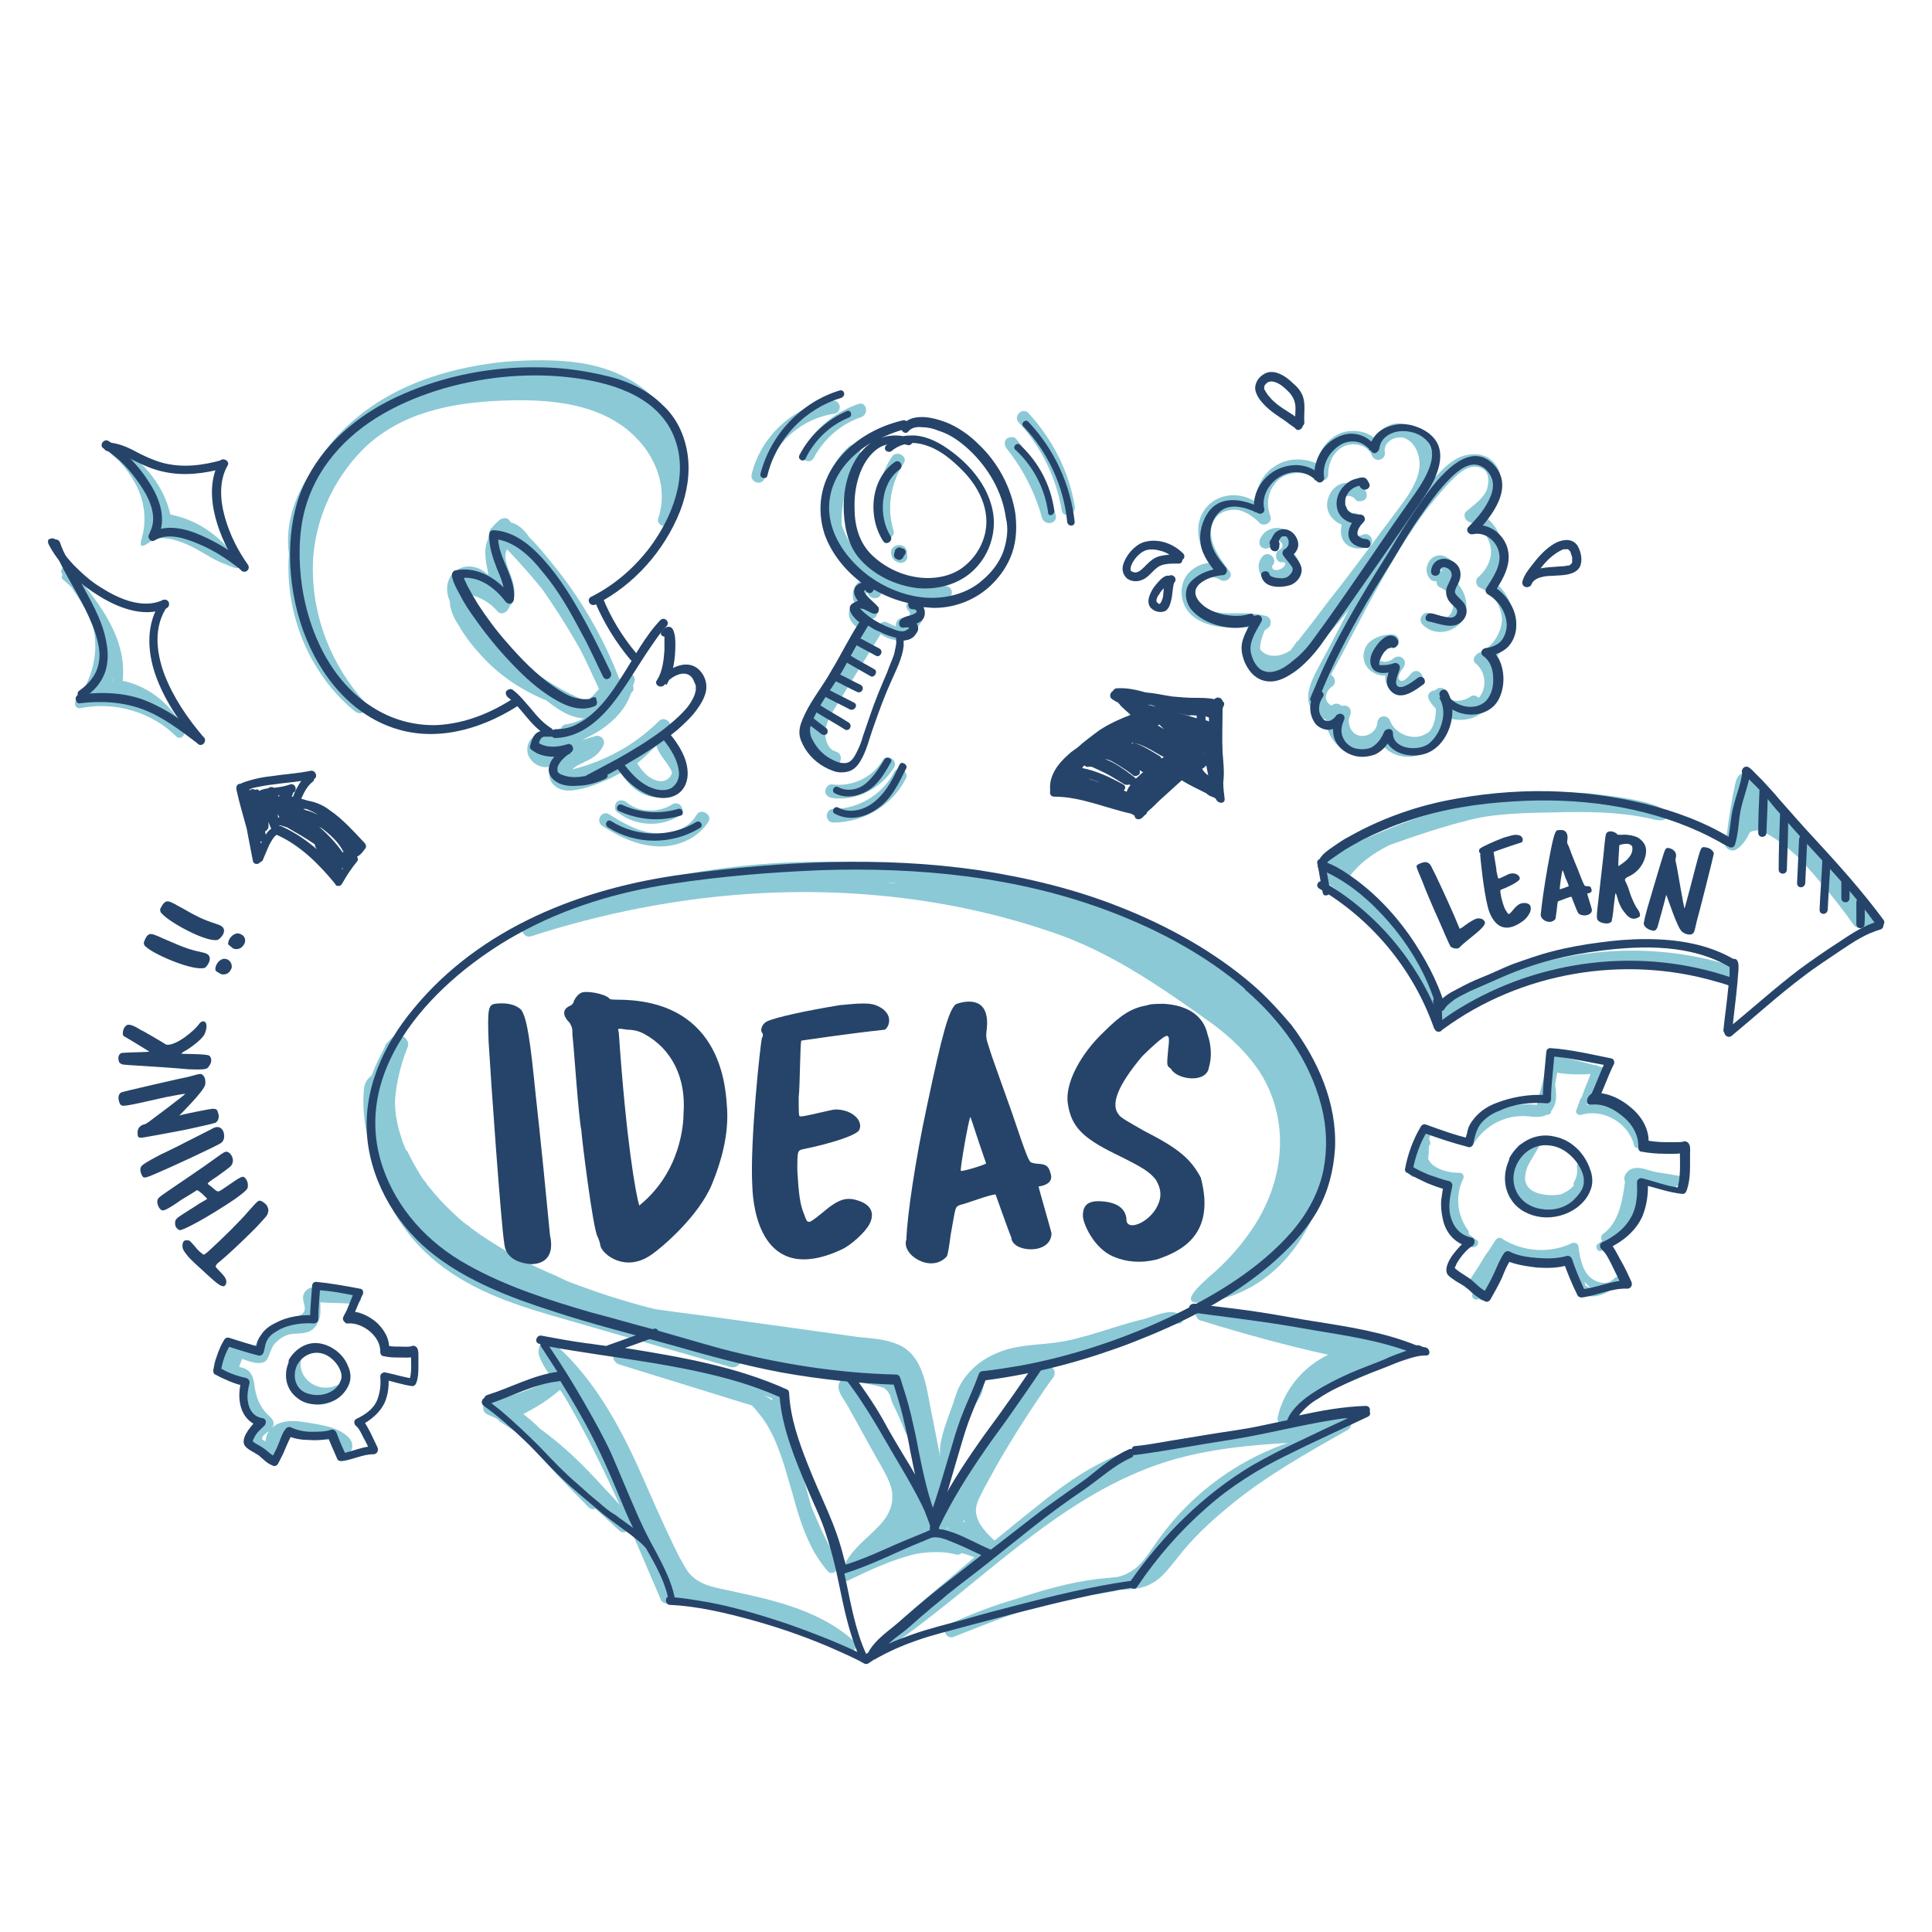 <?xml version="1.0" encoding="utf-8"?>
<!-- Generator: Adobe Illustrator 24.0.1, SVG Export Plug-In . SVG Version: 6.00 Build 0)  -->
<svg version="1.1" id="Layer_1" xmlns="http://www.w3.org/2000/svg" alt="rr-logo" xmlns:xlink="http://www.w3.org/1999/xlink" x="0px" y="0px"
	 viewBox="0 0 283.5 283.5" style="enable-background:new 0 0 283.5 283.5;" xml:space="preserve">
<style type="text/css">
	.st0{fill:#8BC9D6;}
	.st1{fill:#264469;}
</style>
<g>
	<path class="st0" d="M59.2,152.1c-0.7-0.4-1.5-0.1-2,0.5c-1.7,2.5-2.9,5.3-3.5,8.2c-0.2,0.8,0.2,1.6,1,1.8c0.1,0,0.2,0,0.3,0
		c-0.2,3.8,0.4,7.7,1.7,11.3c0.3,0.7,1,1.2,1.8,1c0.7-0.2,1.3-1,1-1.8c-2.3-6.3-2.2-13.2,0.3-19.4C60.1,153.1,59.7,152.4,59.2,152.1
		z"/>
	<path class="st0" d="M107.9,197.7c-8.3-2.4-16.6-4.8-24.8-7.1c-6.8-2-13.9-4.2-19.1-9.3c-6.8-6.7-8.9-17.9-4.9-26.5
		c0.3-0.7,0.2-1.6-0.5-2c-0.6-0.4-1.7-0.2-2,0.5c-2.7,5.9-3,12.6-1.2,18.9c0.9,3,2.3,5.9,4.3,8.5c2.1,2.8,4.8,5.1,7.8,6.9
		c5.6,3.4,12,5,18.2,6.8c7.2,2.1,14.4,4.1,21.5,6.2C108.9,201,109.7,198.2,107.9,197.7z"/>
	<path class="st0" d="M124,197.2c-5.9-0.3-11.8-0.6-17.7-0.9c-0.8,0-1.4,0.7-1.4,1.4c0,0.8,0.7,1.4,1.4,1.4
		c5.9,0.3,11.8,0.6,17.7,0.9c0.8,0,1.4-0.7,1.4-1.4C125.5,197.8,124.8,197.2,124,197.2z"/>
	<path class="st0" d="M129.6,200.4c-7.9-1.8-16-3-24.1-3.7c-0.8-0.1-1.4,0.7-1.4,1.4c0,0.8,0.7,1.4,1.4,1.4
		c7.9,0.6,15.6,1.8,23.3,3.6C130.6,203.6,131.4,200.8,129.6,200.4z"/>
	<path class="st0" d="M145.5,201.9c3.2-0.1,6.6-2,10.1-2.4c3.5-0.5,7.8-1.2,11.2-2.8c1.9-0.9,3.8-1.7,5.7-2.4
		c0.3-0.1,0.5-0.1,0.8-0.1c0.3-0.4,0.3-0.7,0-1.1c-0.1-0.2-0.3-0.3-0.6-0.4c-1.3-0.6-3.7,0.6-5,0.9c-4.3,1-8.4,2.8-12.7,3.4
		c-2.9,0.4-5.8,0.3-8.6,1.5c-2.8,1.1-5.3,3.4-6.2,6.4c-0.7,2.4-2.7,6.5-2.2,9c-0.5-2.3-0.9-4.7-1.4-7c-0.7-3.5-1.1-8-4.8-9.6
		c-1.8-0.8-3.8-0.9-5.8-1.1c-2.2-0.3-4.3-0.6-6.5-0.9l-13-1.8c-3.5-0.5-7-0.9-10.4-1.4c-3.6-0.9-7.2-2-10.7-3.3
		c-0.9-0.3-1.7-0.6-2.6-1c-0.2-0.1-0.4-0.2-0.6-0.3c0,0-0.3-0.1-0.4-0.2c-0.5-0.2-0.9-0.4-1.4-0.6c-1.8-0.8-3.5-1.6-5.2-2.6
		c-1.6-0.9-3.2-1.9-4.7-2.9c-0.4-0.3-0.7-0.5-1.1-0.8c-0.2-0.1-0.4-0.3-0.5-0.4c0,0-0.1,0-0.1-0.1c0,0-0.1-0.1-0.2-0.1
		c-0.8-0.6-1.5-1.2-2.2-1.9c-1.3-1.2-2.4-2.4-3.5-3.8c0,0-0.3-0.3-0.3-0.4c-0.1-0.2-0.3-0.4-0.4-0.5c-0.3-0.4-0.5-0.7-0.7-1.1
		c-0.5-0.8-1-1.7-1.4-2.5c-0.1-0.2-0.2-0.4-0.3-0.6c0-0.1,0-0.1-0.1-0.1c0,0,0-0.1-0.1-0.1c-0.2-0.4-0.3-0.8-0.5-1.2
		c-0.3-0.9-0.6-1.8-0.8-2.8c0-0.2-0.1-0.4-0.1-0.6c0,0-0.1-0.4-0.1-0.4c0-0.4-0.1-0.8-0.1-1.1c-0.1-1,0-1.9,0-2.9
		c0.1-1.3-1.1-2.3-2.3-2.3c-1.3,0-2.2,1.1-2.3,2.3c-0.7,7.9,3.2,15.4,8.7,20.8c5.5,5.5,12.6,9.1,19.8,11.9
		c14.4,5.7,30,7.4,45.1,10.5c0.8,0.2,1.7,0.3,2.5,0.6c0,0,0,0,0.1,0c0,0,0.1,0,0.1,0.1c0.2,0.1,0.3,0.2,0.5,0.3
		c-0.3-0.2-0.1,0,0,0.1c0,0,0.3,0.4,0.3,0.5c0,0,0,0.1,0.1,0.1c0,0,0,0.1,0,0.1c0.1,0.2,0.1,0.4,0.2,0.6c0,0.1,0.1,0.3,0.1,0.4
		c0.8,1.5,1.4,3,2,4.5c0.2,0.2,0.3,0.5,0.4,0.8c0.7,2.2,1.3,4.5,1.8,6.8c0.4,2,0.2,4.5,1.7,6.1c1.9-1.7,2.4-6.7,3.1-9.2
		c0.9-3.3,1.9-6.6,3.7-9.5C144.7,203.8,144,201.9,145.5,201.9z"/>
	<path class="st0" d="M193.5,159.4c-2.3-6.6-7-12.4-12.4-16.5c-13.8-10.6-33.7-14.8-50.7-16.1c-18.1-1.4-36.7,1.2-53.3,8.8
		c-1,0.5-0.3,2.1,0.8,1.8c16.4-5.3,33.8-7.6,51-6c8.8,0.8,17.4,2.6,25.8,5.5c8.1,2.8,15,7.5,21.9,12.4c2.9,2,5.6,4.3,7.7,7.2
		c2.1,2.9,3.3,6.4,3.5,10c0.3,5.4-1.6,10.6-4.8,14.9c-1.6,2.2-3.4,4.1-5.5,5.9c-1.1,1-5.1,4.4-0.8,3.8c11.6-1.4,18.5-12.9,18.2-23.9
		C194.9,164.6,194.4,161.9,193.5,159.4z M131.5,129.6c-0.5,0-1-0.1-1.5-0.1c0.1,0,0.2,0,0.3,0C130.7,129.5,131.1,129.5,131.5,129.6
		C131.5,129.5,131.5,129.6,131.5,129.6z"/>
	<path class="st0" d="M52,189.6c-0.1,0-0.2-0.1-0.3-0.1c-1.5-0.5-3.1-0.7-4.7-0.7c-0.5,0-1,0-1.5,0.2c-0.5,0.2-0.9,0.6-1,1.1
		c-0.2,0.8,0.5,1.7,0.1,2.4c-0.3,0.6-1.1,0.7-1.8,0.8c-2.5,0.4-4.6,2.2-5.5,4.5c0,0-1.8-0.6-2-0.7c-0.6-0.2-1.2-0.5-1.7,0
		c-0.8,0.7-2.5,2.3-2.1,3.5c0.5,1.4,2.6,1.8,3.9,2.2c0,2.3,0.9,4.5,2.5,6.2c-0.8,0.2-1.4,0.9-1.5,1.7c-0.1,1,1,2,1.8,2.6
		c0.9,0.7,1.5,1.4,2.2,0.4c0.6-0.9,1-2.4,1.8-3.1c2.3,0.6,4.2,0.7,6.6,0.7c0.1,0.5,0.2,1.1,0.5,1.5c0.3,0.5,0.8,0.8,1.4,0.7
		c0.8-0.1,1.2-1.1,0.9-1.9c-0.3-0.7-1-1.2-1.7-1.6c-1.6-0.8-3.3-1-5.1-1.3c-1.2-0.2-2.5-0.3-3.7,0.1s-2.2,1.6-2.1,2.8
		c-0.1-0.4-0.7-0.1-0.5-0.7c0.1-0.3,0.7-0.7,1-0.9c0.4-0.4,0.8-0.9,0.6-1.4c-0.1-0.4-0.5-0.7-0.8-1c-1.3-1.3-1.8-2.8-2-4.6
		c-0.2-1.4-0.8-2.2-2.2-2.4c0.1-0.4,0.3-0.8,0.4-1.2c0.9,0.3,2.8,1.1,3.6,0.2c0.5-0.7,0.6-1.6,1.1-2.3c0.6-0.7,1.4-1.3,2.3-1.5
		c1.1-0.2,2.3,0,3.2-0.6c0.6-0.4,1-1.1,1.2-1.8c0.2-0.7,0.1-1.5,0.1-2.3c1.5,0.1,3,0.1,4.5,0.2c0.5,0,1.2,0,1.4-0.5
		c0.2-0.3,0-0.8-0.3-1C52.5,189.8,52.3,189.7,52,189.6z"/>
	<path class="st0" d="M50.1,202.9c-0.1,0-0.2,0.1-0.2,0.1c-1,0.7-2.3,0.8-3.4,0.4c-1.4-0.5-2.4-1.8-2.4-3.2c0-0.6,0.4-1.3-0.4-1.1
		c-0.1,0-0.2,0.1-0.3,0.2c-0.3,0.3-0.4,0.7-0.6,1.1c-0.7,1.5-0.4,3.2,0.8,4.5c0,0,0.1,0.1,0.1,0.1c0.3,0.5,0.9,0.7,1.5,0.8
		c2.1,0.9,4.7-0.1,5.6-2.3c0,0,0,0,0-0.1c0-0.1,0.1-0.1,0.1-0.2C51.1,202.7,50.5,202.8,50.1,202.9z"/>
	<path class="st0" d="M27,107.1c-1.7-3.6-5.1-6.4-9-7.2c0.7-6.5-3.8-11.9-7.8-16.6c-0.5-0.6-1.6,0.2-1.1,0.9c0,0,0,0.1,0.1,0.1
		C9,84.6,9,84.9,9.3,85.1c0.4,0.3,0.8,0.7,1.2,1.1c1.1,1.6,2.2,3.3,3,5.1c0.2,0.6,0.3,1.3,0.4,2c0.4,3.3-0.6,6.8-2.7,9.4
		c-0.5,0.6,0,1.4,0.7,1.2c5-1,10.4,0.6,14,4.2C26.5,108.6,27.3,107.9,27,107.1z M16.5,100c0-0.2,0.1-0.4,0.1-0.6
		C16.6,99.6,16.6,99.8,16.5,100C16.5,100,16.5,100,16.5,100z M22.4,103.6c0.2,0.2,0.5,0.4,0.7,0.6c-0.2-0.1-0.5-0.2-0.7-0.4
		C22.4,103.7,22.4,103.7,22.4,103.6z"/>
	<path class="st0" d="M34.9,82.5c-2.1-3.6-5.8-6.2-9.9-7c-0.7-3.1-2.5-5.9-4.9-8c-0.5-0.4-3.1-2.8-3.8-2.3c-1.3,0.8,0.8,2,1.2,2.5
		c2.9,3.1,4.5,7,3.3,11.3c-0.7,2.3,1.3,0.3,1.9,0.1c1.8-0.5,4.3,0.5,5.8,1.3c1.5,0.8,3.1,1.9,4.6,2.4C33.4,82.9,35.9,84.2,34.9,82.5
		z M29.8,79.2c0-0.1-0.1-0.1-0.1-0.2c0.1,0.1,0.3,0.2,0.4,0.3C30,79.3,29.9,79.3,29.8,79.2z"/>
	<path class="st0" d="M100.7,112.2c-0.3-1.8-1.5-3.3-2.6-4.6c-0.1-0.1-0.1-0.1-0.2-0.2c0.1-0.1,0.2-0.3,0.3-0.4
		c0.7-0.9-0.8-2-1.5-1.2c-3.5,3.5-7.9,5.9-12.7,7.1c0.5-0.6,1.5-0.9,2-1.2c1.1-0.5,2.1-1.2,2.6-2.5c0.2-0.7-0.5-1.4-1.2-1.2
		c-0.7,0.2-1.3,0.4-2,0.6c1-0.5,2-1,2.9-1.6c1.9-1.3,3.6-3.1,4.3-5.3c0.1-0.1,0.1-0.1,0.2-0.2c0.2-0.2,0.2-0.5,0.1-0.8
		c0,0,0-0.1,0-0.1c0.1-0.2,0.1-0.4,0.2-0.6c0.3-1.1-1.2-1.7-1.8-0.8c-0.1,0.2-0.2,0.3-0.4,0.5c-2.4-6.3-5.8-12.1-10.1-17.3
		c-1-1.2-2-2.5-3.1-3.5c-0.6-0.9-1.3-1.7-2.3-2.1c-0.1,0-0.2-0.1-0.4-0.1c-0.1-0.1-0.2-0.3-0.3-0.4c-0.3-0.4-1-0.3-1.4,0
		c-0.3,0.3-0.7,0.6-1,1c-0.1,0.1-0.1,0.1-0.2,0.2c-0.2,0.2-0.3,0.4-0.3,0.7c-0.1,0.3-0.2,0.6-0.2,1c-0.7,1.4-0.3,3.3,0,4.8
		c0,0.1,0,0.2,0.1,0.4c-0.2-0.2-0.4-0.3-0.6-0.5c-1.4-1-3.2-1.1-4.5,0.1c-1.2,1.1-1.2,2.9-0.6,4.2c0,1.2,0.6,2.5,1.2,3.4
		c0.8,1.4,1.8,2.8,2.9,4c2.7,3.2,6.2,5.6,10.1,7.2c1,0.8,2.1,1.6,3.3,2.1c0.7,0.3,1.5,0.5,2.2,0.5c-0.2,0.1-0.4,0.2-0.6,0.3
		c-0.7,0.3-1.4,0.5-2.1,0.6c-0.3,0-0.6,0.3-0.7,0.6c-0.4,0.1-0.7,0.3-1.1,0.4c-1,0.3-2.1,0.3-3,0.9c-0.8,0.6-1,1.7-0.7,2.6
		c0.4,0.9,1.1,1.5,2,1.7c0.4,0.1,0.8,0.1,1.2,0c-0.3,1.3-0.1,2.5,1.3,3.2c1,0.5,2.1,0.3,3.1,0.1c1.1-0.2,2.1-0.6,3.1-1
		c1-0.4,2-0.9,2.9-1.4c0.8,1.3,1.8,2.4,3.2,3.1c0.7,0.3,1.4,0.5,2.2,0.5c1.1,0.1,2.2-0.2,3.1-1c0.7-0.5,1-1.2,1.1-2
		C100.8,113.7,100.8,112.9,100.7,112.2z M75.5,96.3c-2.6-2.7-4.9-5.8-6.8-9c0,0,0.1,0,0.1-0.1c1.6,0.4,3.1,1.2,4.2,2.5
		c0.5,0.6,1.4,0.2,1.6-0.4c0.1-0.1,0.2-0.3,0.2-0.4c0.2-0.1,0.3-0.3,0.4-0.5c0.6-1.3,0.2-2.8-0.3-4.1c-0.4-1.2-1.1-2.5-0.5-3.7
		c1.8,1.9,3.6,3.9,5.2,5.9c1.6,2.3,3.1,4.6,4.5,7c1.5,2.4,2.6,5.1,3.8,7.6c-1.1,1.2-1.6,2.1-3.2,1.2C81.4,100.8,78.3,98.7,75.5,96.3
		z M98,114.3c-0.8,0.6-1.8,0.3-2.6-0.2c-0.8-0.5-1.4-1.3-1.9-2.1c1-0.8,1.9-1.7,2.8-2.6c0.3,0.9,0.8,1.6,1.4,2.4
		c0.3,0.4,0.7,1,0.9,1.5C98.6,113.6,98.4,114,98,114.3z"/>
	<path class="st0" d="M100,64.9c-0.5-2.4-1.8-4.5-3.6-6c-0.4-0.4-0.8-0.8-1.2-1.2c-2.7-2.4-6.2-3.8-9.8-4.4
		c-3.8-0.6-7.7-0.5-11.5-0.2c-3.7,0.4-7.3,1.1-10.8,2.3c-6.2,2.1-11.7,5.7-15.6,11c-0.7,1-1.3,2-1.9,3c-2.4,3.4-3.8,7.7-3.2,11.9
		c-0.4,5.3,0.8,10.8,3.4,15.5c1.6,2.9,3.7,5.5,6.3,7.6c1,0.8,2.3-0.4,1.4-1.4c-4.8-5.3-7.6-12.3-7.6-19.5c0-6.6,2.8-13,7.4-17.6
		c5.4-5.3,12.8-6.8,20.1-7.1c6.9-0.3,15,0.2,20.1,5.6c2.9,3,4.5,7.5,3.1,11.6c-0.4,1.2,1.5,1.7,1.9,0.5c0-0.1,0.1-0.2,0.1-0.4
		C99.8,72.6,100.7,68.8,100,64.9z"/>
	<path class="st0" d="M123.2,59.5c-0.2-0.6-0.7-0.8-1.2-0.7c-5.6,0.8-10.4,5.3-11.7,10.8c-0.3,1.2,1.6,1.8,1.9,0.5
		c1.1-4.9,5.3-8.7,10.3-9.4C123.1,60.6,123.3,59.9,123.2,59.5z"/>
	<path class="st0" d="M125.9,59.3c-3.5,1.2-6.4,3.7-8.2,6.9c-0.6,1.1,1.1,2.1,1.7,1c1.5-2.8,4-5,7-6
		C127.6,60.7,127.1,58.8,125.9,59.3z"/>
	<path class="st0" d="M154.9,75.5c-1.1-4.1-3.1-7.8-5.8-11.1c-0.3-0.4-1-0.3-1.4,0c-0.4,0.4-0.3,1,0,1.4c2.4,3,4.2,6.5,5.2,10.2
		C153.4,77.3,155.3,76.8,154.9,75.5z"/>
	<path class="st0" d="M157.7,74.3c-0.8-5.1-3.3-9.9-6.8-13.7c-0.9-0.9-2.3,0.5-1.4,1.4c3.3,3.6,5.5,8.1,6.3,12.9
		C156,76.1,157.9,75.6,157.7,74.3z"/>
	<path class="st0" d="M129.5,111.6c-1.5,2.5-4.5,3.9-7.4,3.5c-0.5-0.1-1,0.5-1,1c0,0.6,0.5,0.9,1,1c3.6,0.5,7.2-1.4,9.1-4.5
		C131.8,111.5,130.1,110.5,129.5,111.6z"/>
	<path class="st0" d="M131.2,113.3c-1.7,3.3-5.2,5.4-8.9,5.4c-1.3,0-1.3,2,0,2c4.4,0,8.6-2.5,10.6-6.4
		C133.5,113.2,131.8,112.2,131.2,113.3z"/>
	<path class="st0" d="M98.7,118c-2,1.3-4.9,1.3-6.8-0.3c-0.4-0.3-1-0.4-1.4,0c-0.3,0.3-0.4,1.1,0,1.4c2.6,2.1,6.3,2.4,9.2,0.6
		C100.8,119.1,99.8,117.4,98.7,118z"/>
	<path class="st0" d="M102.2,119.6c-1.1,1.9-3.3,2.7-5.4,2.7c-2.7,0-5.2-1.4-7.4-2.8c-1.1-0.7-2.1,1-1,1.7c2.6,1.7,5.6,3.1,8.8,3
		c2.7-0.1,5.4-1.4,6.8-3.7C104.5,119.5,102.8,118.5,102.2,119.6z"/>
	<path class="st0" d="M129.2,93.1c0.2-0.3,0.2-0.7,0-1c-0.4-0.6-0.9-1-1.5-1.3c0.3,0,0.6,0,0.8-0.3c0.3-0.3,0.4-1.1,0-1.4
		c-0.6-0.5-1.2-0.9-1.4-1.7c-0.1-0.4,0.2-0.4,0.2-0.6c0.1,1.3,2.1,1.3,2,0c-0.1-1.8-2.4-2.5-3.6-1.1c-0.6,0.7-0.7,1.7-0.4,2.6
		c0,0.1,0,0.1,0.1,0.2c-0.4,0.3-0.7,0.7-0.8,1.2c-0.2,0.9,0.4,1.8,1.1,2.3c0.3,0.2,0.6,0.3,0.9,0.5c-2.3,3.7-4.6,7.4-7,11.1
		c-1,1.6-2.2,3.6-1.4,5.5c0.6,1.5,2,2.3,3.4,2.9c0.2,0.1,0.4,0.2,0.6,0.2c1.2,0.4,1.7-1.5,0.5-1.9c-0.1,0-0.2-0.1-0.3-0.1
		c-0.9-0.4-1.3-1.6-1.3-2.6c0-1.6,1.1-3.2,1.9-4.5L129.2,93.1z"/>
	<path class="st0" d="M134.7,88.2c-0.9-0.9-2.3,0.5-1.4,1.4c0.5,0.5,0.1,1.3-0.6,1.1c-0.8-0.2-1.4,0.6-1.2,1.2
		c-0.4-0.1-0.8-0.3-1.2-0.5c-1.1-0.7-2,1-1,1.7c1.3,0.9,2.9,1.1,4.3,0.6c0.5-0.1,0.9-0.7,0.7-1.2c0-0.1-0.1-0.1-0.1-0.2
		c0.4-0.2,0.7-0.5,0.9-0.9C135.8,90.4,135.5,89,134.7,88.2z"/>
	<path class="st0" d="M138.8,86c-4.8-0.3-9.7-1.5-13.1-5.1c-1-1.1-1.7-2.4-2.2-3.9c0-0.1,0-0.2,0-0.3c0-2.4,0.4-4.7,1.2-6.9
		c0.1-0.1,0.1-0.2,0.2-0.3c0.2-0.3,0.3-0.6,0.2-0.9c0.3-0.7,0.6-1.3,1-1.9c0.6-1-0.7-1.9-1.5-1.2c-4.3,3.8-4.8,10.5-1.9,15.2
		c1.5,2.4,3.7,4.3,6.3,5.5c3.1,1.5,6.3,1.6,9.6,1.6C140,88,140,86.1,138.8,86z"/>
	<path class="st0" d="M130.9,67c-2.2,3.3-2.8,7.5-1.7,11.3c0.4,1.2,2.3,0.7,1.9-0.5c-1-3.3-0.4-6.9,1.5-9.8
		C133.3,67,131.6,66,130.9,67z"/>
	<path class="st0" d="M133.1,81.4C133.1,81.4,133.1,81.4,133.1,81.4c0-0.2,0-0.3,0-0.5c0-0.1-0.1-0.2-0.1-0.2
		c-0.1-0.5-0.7-0.8-1.2-0.7c0,0-0.1,0-0.1,0c-0.2,0-0.5,0.2-0.6,0.3c-0.5,0.4-0.4,1.1-0.1,1.6c0.1,0.2,0.3,0.4,0.5,0.5
		c0.2,0.1,0.5,0.2,0.7,0.2c0.2,0,0.5-0.1,0.7-0.3C133.1,82.1,133.2,81.8,133.1,81.4z"/>
	<path class="st0" d="M189.9,81.3c0.5-1,0.3-2.3-0.6-3.1c-1.4-1.3-3.7-0.8-4.4,0.9c-0.2,0.5-0.1,1.1,0.4,1.3
		c0.4,0.2,1.1,0.1,1.3-0.4c0.2-0.5,0.8-1,1.3-0.5c0.5,0.4,0.3,1-0.2,1.2c-0.8,0.4-0.5,2,0.5,1.8c0.2,0,0.4,0,0.4,0.3
		c-0.1,0.3-0.4,0.6-0.7,0.7c-0.4,0.2-0.8,0.2-1.1,0c-0.1-0.1-0.2-0.3-0.1-0.5c0.9-0.9-0.5-2.3-1.4-1.4c-0.8,0.9-0.8,2.1-0.1,3
		c0.8,1,2.3,1.1,3.4,0.7c1.1-0.5,1.9-1.4,2-2.6C190.6,82.3,190.3,81.7,189.9,81.3z"/>
	<path class="st0" d="M199.9,78.5c-1,0.5-1.5-0.9-0.6-1.4c1.1-0.5,0.3-2-0.8-1.8c-1,0.2-1.9-0.7-1.7-1.7c0.2-1,1.5-1.1,2.1-0.3
		c0.3,0.4,1,0.3,1.4,0c0.4-0.4,0.3-1,0-1.4c-0.7-0.9-1.9-1.2-3.1-1c-1.2,0.2-2,1.2-2.3,2.2c-0.6,1.8,0.5,3.3,2,3.9
		c-0.2,0.7-0.2,1.4,0.1,2.1c0.6,1.4,2.5,1.7,3.8,1.1C202,79.6,201,77.9,199.9,78.5z"/>
	<path class="st0" d="M213.2,85c0.6-1.3,0.3-2.8-1.3-3.4c-2-0.7-3.4,2-2,3.4c0.3,0.3,0.6,0.3,0.9,0.3c0,0.4,0.1,0.7,0.5,0.9
		c1.4,0.6,2.3,1.9,1.8,3.4c-0.4,1.3-2.1,1.6-3,0.6c-0.9-0.9-2.2,0.5-1.4,1.4c1.8,1.9,4.9,1.3,6.1-0.9
		C215.7,88.6,214.9,86.3,213.2,85z M211.5,84c0-0.2-0.1-0.3-0.3-0.5c0,0-0.1,0.1,0,0c0-0.1,0-0.1,0.2,0
		C211.6,83.6,211.6,83.8,211.5,84z"/>
	<path class="st0" d="M207.1,98.8c-0.3,0.3-1.2,1.5-1.7,1c-0.5-0.4,0.2-1.4,0.5-1.8c0.8-1-0.4-2.2-1.4-1.4c-0.7,0.6-1.8,0.8-2.4-0.1
		c-0.2-0.4,0.1-0.7,0.4-1c0.4-0.4,1.3-0.4,1.8-0.4c1.3,0,1.3-2,0-2c-1.2,0-2.3,0.3-3.2,1c-0.9,0.7-1.2,1.9-0.9,3
		c0.3,1,1.3,1.8,2.4,2c0.2,0,0.5,0.1,0.7,0c-0.1,0.7,0.1,1.4,0.7,2c0.6,0.7,1.6,0.7,2.4,0.5c0.9-0.2,1.5-0.9,2.1-1.5
		C209.3,99.2,208,97.8,207.1,98.8z"/>
	<path class="st0" d="M219,85.2c1.2-1.5,1.7-3.5,1.4-5.4c-0.3-1.8-1.4-3.3-2.9-4.3c1-0.8,1.8-1.8,2.3-3c0.6-1.4,0.6-3.2-0.4-4.4
		c-1.1-1.5-3-1.7-4.7-1.2c-1.8,0.6-3.2,2.1-4.4,3.5c-5.2,5.7-8.9,12.5-12.5,19.3c-0.9,1.7-1.7,3.3-2.6,5c-0.9,1.7-1.9,3.4-2.7,5.2
		c-0.6,1.5-0.9,3.2,0.2,4.5c0.4,0.5,1,0.9,1.6,1.1c0.1,0,0.2,0.1,0.3,0.1c0,2,1.3,3.9,3.1,4.7c1.7,0.7,3.7,0,4.9-1.3
		c1.3,1.9,3.9,2.6,6.1,1.6c0.9-0.4,1.6-0.9,2.1-1.6c1-0.9,1.7-2.2,1.9-3.6c1.6,0.5,3.5,0.2,4.9-0.9c2.2-1.7,2.5-5.2,1-7.4
		c1.9-1.3,3.2-3.3,3.3-5.7C222.3,89,221,86.6,219,85.2z M217,95.8c-0.6,0.3-1.1,1.1-0.4,1.6c1.5,1.3,1.6,3.6,0.4,5
		c-0.3-0.3-0.9-0.5-1.2-0.2c-0.8,0.6-2,0.8-3,0.5c-0.1-0.5-0.3-0.9-0.6-1.3c-0.4-0.6-1.2-0.6-1.6-0.1c-0.7,0-1.3,0.6-0.9,1.4
		c0.3,0.5,0.6,0.9,1,1.3c0,1.2-0.2,2.4-0.9,3.3c-0.2,0.2-0.4,0.3-0.6,0.4c-1.8,1.1-4.5,0-5.2-1.9c-0.4-1-1.8-0.9-1.9,0.3
		c-0.1,1.3-1.6,2.2-2.8,1.8c-1.1-0.3-1.7-1.9-1.2-2.9c0.4-0.9-0.3-1.7-1.2-1.4c-0.3-0.3-0.9-0.5-1.3-0.2c-0.1,0.1-0.2,0.1-0.3,0.1
		c-0.3-0.2-0.5-0.4-0.6-0.6c-0.4-0.7,0.1-1.7,0.7-2.1c0.8-0.5,0.5-1.4-0.1-1.8c0.2-0.3,0.3-0.6,0.5-0.9l1.6-3
		c1.9-3.6,3.7-7.1,5.7-10.6c1.9-3.4,3.9-6.6,6.2-9.7c1.2-1.5,2.4-3,3.7-4.3c1.1-1.1,2.7-2.6,4.4-1.8c1.2,0.5,1.1,2,0.8,3.1
		c-0.5,1.3-1.9,2.3-3,3.2c-0.6,0.5-0.2,1.4,0.4,1.6c1.6,0.5,2.7,1.9,3.1,3.5c0.4,1.7-0.5,3.5-1.8,4.6c-0.5,0.4-0.3,1.3,0.2,1.5
		c1.9,0.8,3.2,2.6,3.3,4.7C220.3,93,218.9,95.1,217,95.8z"/>
	<path class="st0" d="M206.7,62.4c-2-0.8-4,0.2-5,1.9c-1.2-1-2.9-1.3-4.5-0.9c-2.1,0.6-3.6,2.5-4,4.6c-2.1-0.9-4.5-0.8-6.4,0.6
		c-1.6,1.1-2.5,3.1-2.6,5c-0.8-0.5-1.7-0.8-2.6-0.9c-1.8-0.2-3.6,0.5-4.7,1.9c-1.9,2.5-1,5.5,0.5,8c-1,0.1-1.9,0.5-2.7,1.2
		c-1.5,1.3-1.7,3.7-0.7,5.4c0.9,1.6,2.8,2.4,4.5,2.7c1.7,0.3,3.3,0,5,0.2c-0.2,0.2-0.3,0.5-0.4,0.7c-0.2,0.3-0.3,0.7-0.3,1.1
		c0,0.2-0.1,0.4-0.1,0.7c-0.1,0.9,0.2,1.8,0.7,2.5c0.1,0.2,0.2,0.4,0.3,0.7c0.9,1.5,2.6,2.2,4.2,1.6c0,0,0,0,0,0
		c1.7-0.2,3.2-1.4,3.8-3.1c1.1-0.9,2-1.9,2.9-2.9c5-5.5,9-11.8,12.9-18c0.1-0.2,0.2-0.5,0.1-0.7c1.1-1.5,2-3,2.5-4.8
		C210.9,66.8,209.7,63.6,206.7,62.4z M206.4,73c-1.2,1.7-2.5,3.4-3.7,5c-2.6,3.5-5.2,7-7.9,10.4c-1.3,1.7-2.6,3.5-4,5.2
		c-0.1,0.2-0.3,0.4-0.4,0.5c-0.2,0.1-0.3,0.3-0.4,0.5c-0.2,0.3-0.4,0.5-0.6,0.8c-0.3,0.2-0.6,0.4-0.9,0.5c-1.1,0.5-2.5,0.5-3.4-0.4
		c-0.1-0.1-0.2-0.2-0.2-0.3c0-0.9,0.3-1.8,0.6-2.5c0,0,0-0.1,0-0.1c0.1-0.1,0.3-0.3,0.5-0.4c0.7-0.4,0.6-1.6-0.2-1.8
		c-1.8-0.5-3.6-0.4-5.4-0.4c-1.4,0-2.8-0.2-4-1c-1.1-0.7-1.3-2.1-0.7-3.2c0.7-1.2,2.3-1.4,3.4-0.7c0.8,0.5,2-0.5,1.3-1.3
		c-1.5-2-3.6-4.8-2.3-7.4c0.6-1.1,1.8-1.6,3-1.6c1.4,0,2.7,0.9,3.7,1.9c0.6,0.7,2,0,1.6-1c-0.7-1.9-0.3-3.9,1.2-5.3
		c1.5-1.3,4.1-1.3,5.6-0.1c0.6,0.5,1.7,0.2,1.7-0.7c0-1.7,0.8-3.5,2.5-4.2c1.3-0.5,3.3-0.1,3.9,1.4c0.5,1.2,2.1,0.7,1.9-0.5
		c-0.2-1.4,1.4-2.3,2.6-2.1c1.6,0.4,2.4,2.1,2.5,3.6C208.4,69.7,207.4,71.5,206.4,73z"/>
	<g>
		<path class="st0" d="M211.6,146.3c-3.3-6.7-8.1-12.5-14-17c0.1-0.1,0.1-0.1,0.1-0.2c1.5-2.3,3.8-3.9,6.2-5.1
			c3.9-1.4,7.8-2.7,11.8-3.7c4-1,8.4-1,12.5-1.1c4.5-0.1,8.9-0.1,13.4,0.8c0.7,0.1,2.7,0.9,3-0.2c0.6-2.3-10.1-3.2-11.5-3.4
			c-7.3-0.5-14.9,0.7-21.9,2.6c-5.1,1.4-9.8,3.7-14.6,5.6c-0.5,0.2-1.1,0.4-1.6,0.6c-0.5,0.2-0.8,0.7-0.7,1.2
			c0.1,0.3,0.3,0.5,0.5,0.6c0,0.2,0,0.3,0.1,0.5c-0.8,0.1-1.3,1.3-0.4,1.9c6.5,4.5,11.8,10.7,15.3,17.8
			C210.4,148.5,212.1,147.5,211.6,146.3z"/>
		<path class="st0" d="M254,141.7c-13.6-4.3-29-2.2-41.1,5.3c-0.7,0.4-1.3,0.9-1.9,1.3c-1,0.7,0,2.4,1,1.7
			c11.6-8.2,26.8-10.7,40.5-6.7c0.3,0.1,0.7,0.2,1,0.3C254.7,144,255.2,142.1,254,141.7z"/>
		<path class="st0" d="M275.3,135.1c-5-5.7-9.9-11.5-14.9-17.2c0.1-0.3,0.1-0.7-0.2-1c-1-1-1.9-2-3-3c-0.4-0.4-1-0.6-1.6-0.4
			c-0.7,0.3-0.8,0.9-1,1.6c-0.5,2.4-0.9,4.8-1.2,7.3c-0.1,0.2-0.1,0.5-0.2,0.7c-0.1,0.3-0.1,0.5,0,0.7c0,0,0,0,0,0
			c-0.1,0.8,0.9,1.2,1.5,0.9c1-0.6,1.6-1.6,2.1-2.6c0.2-0.1,0.5-0.2,0.7-0.2c0.8-0.2,1.7,0.4,2.4,0.8c1.5,0.9,2.9,2.1,4.2,3.3
			c2.8,3.1,5.5,6.3,7.9,9.7c0.3,0.4,0.7,0.5,1,0.4c0.1,0,0.3,0,0.4-0.1c0.2,0.2,0.3,0.4,0.5,0.5
			C274.7,137.5,276.1,136.1,275.3,135.1z M257.1,117.1C257.1,117.1,257.1,117.1,257.1,117.1C257.1,117.2,257.1,117.2,257.1,117.1
			C257.1,117.1,257.1,117.1,257.1,117.1z"/>
	</g>
	<path class="st0" d="M231.2,173.6c-0.5,0.8-1.2,1.2-2,1.6c-1.1,0.3-2.4,0.2-3.5-0.1c-0.9-0.3-1.7-0.8-1.9-1.9
		c-0.1-1.1,0.4-2.2,0.8-3.1c0.2-0.5,0.1-0.9-0.2-1.2c0-0.4-0.3-0.9-0.7-1c-0.6-0.2-1,0.2-1.2,0.7c-0.7,1.7-1.2,3.5-1,5.3
		c0.2,1.5,1,2.8,2.3,3.7c1.5,1,3.5,0.6,5-0.1c0.4-0.2,0.7-0.3,1.1-0.5c1.2-0.4,2.3-1.2,2.9-2.5C233.5,173.5,231.9,172.5,231.2,173.6
		z"/>
	<path class="st0" d="M225.3,167.4c-0.9,0.1-1.6,0.5-2.1,1.3c-0.3,0.4,0.1,0.9,0.5,0.9c-0.4,0.7-0.8,1.4-1.3,2.2
		c-0.4,0.7,0.6,1.3,1,0.6c0.8-1.4,1.6-2.7,2.4-4.1C226.1,167.9,225.8,167.4,225.3,167.4z"/>
	<path class="st0" d="M232.4,170.8c-0.3-0.4-1.1-0.1-1,0.4c0.1,0.8,0,1.5-0.4,2.2c-0.4,0.7,0.6,1.3,1,0.6c0-0.1,0.1-0.2,0.1-0.2
		c0.2,0,0.3-0.1,0.4-0.2C233.1,172.7,233,171.5,232.4,170.8z"/>
	<path class="st0" d="M208.9,165.9c-0.7,2-1.3,4.1-2,6.1c-0.2,0.7,0.9,1,1.1,0.3c0.7-2,1.3-4.1,2-6.1
		C210.3,165.4,209.2,165.1,208.9,165.9z"/>
	<path class="st0" d="M216.6,181.9c-0.8-0.5-1.4-1.1-2-1.8c-1-1.9-0.7-4.6-0.4-6.7c0-0.3,0-0.5-0.3-0.7c-1.3-0.7-2.8-0.4-4.2-1
		c-1.7-0.8-0.7-2.6,0.1-3.7c0.4-0.6-0.6-1.2-1-0.6c-1,1.4-1.9,3.3-0.5,4.8c1.1,1.2,2.7,0.9,4.2,1.3c-0.1,0.1-0.2,0.2-0.3,0.4
		c-0.6,2.4,0,4.9,1.3,6.8c0.5,1,1.3,1.8,2.4,2.3C216.7,183.2,217.3,182.3,216.6,181.9z"/>
	<path class="st0" d="M209.6,166.7c-0.1-0.8-1.2-0.8-1.2,0c0.1,1.9,0,3.7-0.4,5.5c-0.2,0.7,1,1.1,1.1,0.3
		C209.6,170.6,209.8,168.6,209.6,166.7z"/>
	<path class="st0" d="M215.4,180.5c-1.6-2.2-1.9-5.1-0.7-7.5c0.2-0.4,0-0.9-0.5-0.9c-1.4,0-2.9-0.3-4-1.2c-0.9-0.8-1.2-2.2-0.5-3.2
		c0.4-0.6-0.6-1.2-1-0.6c-1,1.4-0.5,3.2,0.5,4.4c1,1.2,2.7,1.7,4.2,1.8c-0.9,2.6-0.6,5.6,1.1,7.9
		C214.8,181.8,215.9,181.2,215.4,180.5z"/>
	<path class="st0" d="M219.6,183.5c-1.1,1.8-2.1,3.7-3.2,5.5c-0.4,0.7,0.6,1.3,1,0.6c1.1-1.8,2.1-3.7,3.2-5.5
		C221,183.4,220,182.8,219.6,183.5z"/>
	<path class="st0" d="M218.1,184c-1,1.6-1.7,3.2-2.2,5c-0.2,0.7,0.9,1,1.1,0.3c0.5-1.7,1.2-3.2,2.1-4.7
		C219.5,184,218.5,183.4,218.1,184z"/>
	<path class="st0" d="M218.5,185.2c-0.8,1.5-1.6,3.1-2.4,4.6c-0.4,0.7,0.7,1.3,1,0.6c0.8-1.5,1.6-3.1,2.4-4.6
		C219.8,185.1,218.8,184.5,218.5,185.2z"/>
	<path class="st0" d="M219.1,184.8c-0.7,1.7-1.5,3.4-2.2,5.1c-0.3,0.7,0.7,1.3,1,0.6c0.7-1.7,1.5-3.4,2.2-5.1
		C220.4,184.7,219.4,184.1,219.1,184.8z"/>
	<path class="st0" d="M237,187.5c-0.2,0.2-0.5,0.4-0.8,0.6c-0.9,0.4-2.1,0-2.9-0.7c-1.2-1.1-1.5-3.1-1.7-4.6
		c-0.1-0.4-0.6-0.5-0.9-0.4c-3.3,1.6-7.3,1.3-10.4-0.7c-0.3-0.2-0.6,0-0.8,0.2c-1.4,2.2-2.8,4.3-4.2,6.5c-0.4,0.6,0.6,1.2,1,0.6
		c1.1-1.7,2.2-3.5,3.3-5.2c0.7,1.3,2.4,1.7,3.9,1.6c1.2,0,2.5-0.2,3.7-0.4c1-0.1,1.9,0.1,2.7,0.9c0.1,0.1,0.1,0.1,0.2,0.2
		c0.3,1.3,0.6,2.6,1.8,3.5c1.5,1.2,3.3,0.5,4.8-0.5c0.4-0.2,0.7-0.4,1-0.7C238.1,187.9,237.5,187,237,187.5z M233.6,189
		c-0.4,0-0.7-0.2-1-0.4c0-0.1,0-0.1,0-0.2c0-0.1-0.1-0.2-0.1-0.3c0.2,0.2,0.3,0.3,0.5,0.5C233.1,188.8,233.3,188.9,233.6,189z"/>
	<path class="st0" d="M219.2,185c-0.3,0.8-0.5,1.6-0.8,2.4c-0.2,0.7,0.9,1,1.1,0.3c0.3-0.8,0.5-1.6,0.8-2.4
		C220.5,184.5,219.4,184.2,219.2,185z"/>
	<path class="st0" d="M240.9,167.7c-0.6-3.7-3.9-6.5-7.5-6.8c0.7-1.1,1.4-2.3,2.1-3.4c0.2-0.3,0-0.8-0.4-0.9c-0.2,0-0.3-0.1-0.5-0.1
		c-0.1-0.1-0.3-0.2-0.4-0.2c-0.1,0-0.1,0-0.2,0c-1.9-0.5-3.8-1-5.7-1.4c-0.3-0.1-0.7,0.1-0.7,0.4l-0.1,0.9c-0.1,0.1-0.2,0.2-0.2,0.3
		c-0.3,0.8-0.3,1.5-0.2,2.3c-0.2,1.2-0.4,2.4-0.6,3.5c-4.5-1-9.4,1.1-11.7,5c-0.2,0.4,0,0.7,0.3,0.8c0.2,0.3,0.8,0.4,1,0
		c1.6-2.9,4.8-4.6,8.1-4.3c0.8,0.1,1.7,0.2,2.5-0.1c0.1,0,0.1-0.1,0.2-0.1c0.3,0,0.6-0.1,0.7-0.4c0,0,0-0.1,0-0.1
		c0.2-0.3,0.4-0.6,0.5-0.9c0.4-1,0.2-2.1,0.1-3.1c0.1-0.6,0.2-1.1,0.3-1.7c1.6,0.3,3.3,0.3,4.9,0.2c-0.4,1.1-0.9,2.2-1.3,3.4
		c-0.1,0.1-0.1,0.2-0.2,0.3c-0.1,0.1-0.1,0.2-0.1,0.3c-0.2,0.4-0.3,0.9-0.5,1.3c-0.2,0.4,0.3,0.8,0.7,0.7c3.3-1,7,1.2,7.8,4.5
		C240,168.8,241,168.4,240.9,167.7z M232.8,162.1c0,0,0-0.1,0-0.1c0.3,0,0.6,0,0.8,0.1C233.4,162.1,233.1,162.1,232.8,162.1z"/>
	<path class="st0" d="M228.2,156.1c0-0.7-1-1-1.1-0.2c-0.5,2.1-1.1,4.2-1.6,6.3c-0.2,0.7,1,1.1,1.1,0.3c0-0.1,0.1-0.3,0.1-0.4
		c0.3,0.1,0.6,0,0.7-0.4c0.4-1.6,0.8-3.3,1.2-4.9C228.7,156.5,228.5,156.2,228.2,156.1z"/>
	<path class="st0" d="M240.2,173.4c-0.1-0.2-0.3-0.4-0.5-0.4c0-0.7-1.1-0.6-1.2,0.1c-0.4,2.8-0.8,6.2-3.3,8c-0.3,0.2-0.3,0.7-0.1,1
		c-0.2,0.1-0.4,0.3-0.6,0.4c-0.6,0.4,0,1.4,0.6,1c1-0.7,1.8-1.5,2.4-2.4C239.9,179.2,241,176.3,240.2,173.4z"/>
	<path class="st0" d="M245.7,173.2c-2.1-0.4-4.1-0.7-6.2-1.1c-0.7-0.1-1.1,1-0.3,1.1c2.1,0.4,4.1,0.7,6.2,1.1
		C246.1,174.5,246.4,173.4,245.7,173.2z"/>
	<path class="st0" d="M246.7,172.6c-2.2-0.4-4.4-0.7-6.6-1.1c-0.7-0.1-1.1,1-0.3,1.1l6.6,1.1C247.2,173.8,247.5,172.7,246.7,172.6z"
		/>
	<path class="st0" d="M246.6,172.8c-1-0.1-2-0.3-3-0.6c-1-0.2-2-0.7-3-0.8c-0.8-0.1-1.5,0.1-2,0.8c-0.4,0.5-0.3,1.3,0.2,1.7
		c0.6,0.5,1.4-0.3,0.8-0.8c-0.4-0.4,0.5-0.5,0.7-0.5c0.6,0,1.3,0.4,2,0.6c1.3,0.4,2.6,0.7,3.9,0.8
		C247,174.1,247.3,172.9,246.6,172.8z"/>
	<path class="st0" d="M125.3,240.8c-5.5-4.9-12.8-6.2-19.7-7.7c-1.8-0.4-3.4-0.9-4.6-2.4c-0.5-0.7-0.9-1.5-1.3-2.2
		c-0.3-0.5-0.5-1.1-0.8-1.6c-0.5-1.1-1-2.1-1.5-3.2c-1.5-3.2-2.8-6.4-4.3-9.6c-3-6.4-6.8-12.8-12.3-17.4c-1.3-1.1-2,1.3-1.7,2.2
		c0.7,2.1,2.8,4.4,3.9,6.3c5.5,9.4,9.7,19.6,14,29.6c0.1,0.3,0.5,0.5,0.9,0.5c3.8,0.4,7.8,0.9,11.6,1.6c4.1,1.5,8.3,3.1,12.4,4.6
		c0.3,0.1,0.6,0.1,0.8-0.1c0.5,0.3,1,0.6,1.5,0.9C125.1,242.9,126.2,241.5,125.3,240.8z"/>
	<path class="st0" d="M123,229.2c-1.6-2.7-2.9-5.5-4-8.3c-0.8-3-1.7-6-2.5-9c-0.2-0.8-0.4-1.6-0.6-2.3c-0.3-1.7-0.5-3.4-0.6-5.1
		c0-0.5-0.3-0.8-0.7-1c-3.9-1.3-7.8-2.3-11.8-3.2c-1.3-0.3-2.5-0.6-3.8-0.8c-2.6-0.5-5.3-0.9-8-1.3c-0.5-0.1-1,0.5-1,1
		c0,0.4,0.3,0.7,0.6,0.9c0.1,0,0.1,0.1,0.2,0.1c6.5,2,12.9,4,19.4,6c0.1,0,0.1,0,0.2,0.1c0.6,0.6,1,1.2,1.5,1.8
		c1.5,2.1,2.4,4.5,3.2,7c0.4,1.4,0.8,2.7,1.2,4.1c0.8,3,1.7,5.9,3.2,8.6c0.6,1,1.3,2,2,2.8C122.1,231.3,123.5,230.2,123,229.2z
		 M112.1,204.8c0.4,0.1,0.8,0.2,1.2,0.4c0,0.1,0,0.2,0,0.3C113,205.2,112.6,205,112.1,204.8z"/>
	<path class="st0" d="M144.6,227.3c-1.4-1.1-2.9-2.1-4.5-2.7c-1.8-0.7-3.7-0.7-5.5-0.2c-1.9,0.6-3.6,1.6-5.3,2.5
		c-1.9,1-3.9,2-5.8,2.9c-0.5,0.2-0.6,0.7-0.5,1c-0.2,0.7,0.6,1.6,1.5,1.1c3.1-1.5,6.5-3.1,10-3.9c1.9-0.3,3.9-0.4,5.8,0.1
		c0.3,0.1,0.6,0,0.8-0.2c0.8,0.2,1.7,0.5,2.5,0.9C144.8,229.5,145.6,228,144.6,227.3z"/>
	<path class="st0" d="M196.7,207.8c-2.9,0.8-5.8,1.3-8.8,1.8c-4.5,0.6-9.1,0.8-13.5,1.4c-3.7,0.5-7.3,1.3-10.8,2.7
		c-3.6,1.5-6.8,3.7-9.9,6.1c-5.2,4.1-10.4,8.4-15.4,12.7c-2.4,2-4.8,4.1-7.1,6.1c-0.3,0.3-0.7,0.6-1,0.8c0,0-0.1,0.1-0.1,0.1
		c-0.2,0.2-0.5,0.4-0.7,0.6c-0.8,0.7,0.3,2.2,1.2,1.5c13-8.9,24.1-21.4,39.3-26.7c7.5-2.6,15.5-3,23.3-3.4c0.7,0,1-0.7,0.9-1.2
		c1.1-0.2,2.1-0.5,3.2-0.8C198.5,209.3,198,207.5,196.7,207.8z"/>
	<path class="st0" d="M196.8,208c-1.8,1-3.6,2.1-5.5,3.2c-0.2-0.1-0.4-0.1-0.7,0c-6.7,2-12.8,5.8-17.6,11c-1.2,1.3-2.3,2.7-3.3,4.1
		c-1,1.4-1.9,3-3.3,4c-0.7,0.5-1.5,0.9-2.4,1.1c-1,0.1-2,0.2-3,0.3c-4,0.5-7.9,1.6-11.8,2.9c-3.5,1-6.8,2.3-10.1,3.8
		c-1,0.5-0.3,2.2,0.8,1.8c3.1-1.2,6.3-2.5,9.4-3.6c0.8-0.2,1.5-0.5,2.3-0.7c2-0.5,4-1,6-1.4c2-0.4,3.9-0.6,5.9-1
		c0.3-0.1,0.6-0.1,0.8-0.2c1.7-0.1,3.3-0.1,4.8-1c1.5-0.8,2.5-2.3,3.6-3.6c2.2-2.9,4.9-5.4,7.7-7.7c5.3-4.4,11.4-7.8,17.4-11.2
		C198.9,209.1,197.9,207.4,196.8,208z"/>
	<path class="st0" d="M154.5,200.8c-0.3-0.3-1.1-0.4-1.4,0c-5.8,7.3-11.2,14.9-16.2,22.8c-0.7,1.1,1,2.1,1.7,1
		c4.9-7.7,10.2-15.2,15.9-22.4C154.8,201.8,154.9,201.2,154.5,200.8z"/>
	<path class="st0" d="M146.1,215.3c2.5-4.4,5.3-8.7,8.2-12.9c0.6-0.9-0.6-1.8-1.4-1.3c-0.4-0.4-1.1-0.4-1.5,0.2
		c-4,6.8-7.9,13.5-11.9,20.3c-0.3,0.1-0.7,0.3-1,0.4c-0.7,0.3-1.1,1.4-0.2,1.8c2.4,1.3,4.7,2.7,6.9,4.2c0.9,0.6,2-0.8,1.2-1.5
		c-1.4-1.3-3.1-2.8-3.2-4.8c0-1.1,0.6-2.1,1.1-3.1C144.9,217.5,145.5,216.4,146.1,215.3z M141.4,222.8c0,0.2,0.1,0.4,0.2,0.6
		c-0.1,0-0.2-0.1-0.2-0.1C141.4,223.1,141.4,222.9,141.4,222.8z"/>
	<path class="st0" d="M206.5,197.2c-1.4-0.2-2.9-0.3-4.3-0.5c-7.7-1.4-15.3-2.9-23-4.3c-0.8-0.2-1.6-0.4-2.5-0.6c-1-0.3-1.6,1-1,1.6
		c0.1,0.2,0.3,0.4,0.6,0.4c6.1,1.9,12.3,3.6,18.6,5c-3.6,1.7-6.5,5.1-7.4,9.1c-0.3,1.1,1.2,1.6,1.8,0.8c4.1-5.6,11.1-7.7,17.4-9.6
		C207.9,198.8,207.6,197.3,206.5,197.2z M193.5,202.1c0.1,0,0.1,0.1,0.2,0.1c-0.4,0.2-0.8,0.5-1.1,0.7
		C192.8,202.7,193.1,202.4,193.5,202.1z"/>
	<path class="st0" d="M196.1,199.5c-2,1.3-4,2.6-5.8,4.1c-0.4,0.3-0.3,1,0,1.4c0.4,0.4,1,0.3,1.4,0c1.7-1.4,3.6-2.7,5.4-3.8
		C198.2,200.5,197.2,198.8,196.1,199.5z"/>
	<path class="st0" d="M92.4,223.1c-0.2-0.1-0.3-0.3-0.5-0.4c0.1-0.3,0.1-0.7-0.2-1c-1-1.1-1.9-2.2-3-3.3c-2.9-3.2-5.9-6.2-9.4-8.7
		c-0.8-0.8-1.6-1.5-2.5-2.2c1.9-1,3.7-2.1,5.3-3.5c0.1,0,0.2-0.1,0.2-0.1c0.3-0.2,0.4-0.4,0.5-0.7c0.2-0.7-0.7-1.7-1.5-1.2
		c-0.3,0.2-0.7,0.4-1,0.7c-2.8,1.4-5.7,2.3-8.7,2.9c-0.4,0.1-0.7,0.5-0.7,1c0,0.5,0.3,0.8,0.7,1c0.5,0.2,1,0.4,1.5,0.7
		c0.1,0.2,0.2,0.3,0.4,0.4c1.1,0.7,2.3,1.5,3.4,2.2c3,3.6,6.2,7,9.5,10.3c0.3,0.3,0.7,0.3,1,0.2c1.2,1.1,2.4,2.2,3.6,3.3
		C91.9,225.3,93.3,223.9,92.4,223.1z"/>
	<path class="st0" d="M137.2,223.2c-3.6-7.1-7.6-14.1-11.9-20.8c-0.4-0.6-1-0.6-1.4-0.3c-1.9,1.3-0.2,2.9,0.6,4.4
		c1.2,2.2,2.4,4.3,3.6,6.5c0.9,1.7,2.5,4,2.8,5.9c0,0,0,0,0,0c0.3,2.4-0.9,4.1-2.5,5.6c-1.5,1.5-3.2,2.8-4.2,4.6
		c-0.6,1,0.7,1.9,1.5,1.2c3.3-2.5,7-4.5,10.9-5.7C137.3,224.4,137.5,223.8,137.2,223.2z M130.9,224.9c0,0-0.1,0-0.1,0.1
		c0.1-0.1,0.1-0.1,0.2-0.2C130.9,224.8,130.9,224.8,130.9,224.9z"/>
	<g>
		<path class="st1" d="M71.7,152.9c-0.2-5,0-5.4,0.9-5.6c1.5-0.2,3,0,3.9,0.9c0.6,0.9,1.1,2.8,1.8,9.5c0.4,4.1,0.9,7.8,2.4,23.5
			c0.8,3.6-1.3,4.3-2.8,4.3c-2.2-0.2-3.7-1.1-3.9-3C73.5,179.4,72,158.1,71.7,152.9z"/>
		<path class="st1" d="M84.2,146.9c0.2-0.4,0.6-1.1,1.3-1.3c1.3-0.2,3.5,0.4,3.9,0.9c0,0.2,0.9,0.2,1.7,0.2
			c15.2,0.3,15.4,13.5,15.6,16.1c0.2,3.7-0.8,7.5-2.2,10.9c-1.9,4.7-7.4,9.4-8.9,10.4c-3.8,2.7-7.2,0-7.5-1.3c0-0.2-0.2-0.9-0.4-1.3
			c-0.7-1.1-2.4-15-2.4-15.7c-0.4-1.7-1.1-12.4-1.3-13.9c0-0.9,0-1.1-0.4-1.8c-1.1-1.1-1-1.9-0.2-2.4
			C84,147.5,84.2,147.1,84.2,146.9z M100.3,163.4c0.4-5.2-1.7-9.5-5.8-11.7c-0.7-0.4-1.6-0.6-2.4-0.6c-1.5-0.2-1.5-0.3-1.3,0.4
			c1.1,16.1,2.5,23.7,3,25.4C100,171.9,100.3,164.7,100.3,163.4z"/>
		<path class="st1" d="M112.5,149.9c1.2-0.6,5.8-1.6,10.7-2.4c4-0.4,5-0.4,6.4,0.6c1.6,1.3,0.6,2.9,0.2,3
			c-5.6,0.6-12.2,1.6-12.2,1.6c-0.2,0-0.2,6.7-0.4,8.3c0,2.4,0,2.8,0.2,2.8c0.2,0.2,4.6-1,5.2-1c2.4,0,4.1,1.6,3.5,3
			c-0.4,0.8-4.2,2-8.1,2.8c-1,0.2-1,0.2-1,3.2c0.2,3.4,0.4,5,1,6.4c0.6,1.6,0.4,1.6,3.6-1c1.6-1.2,2.7-1.6,4.4-1
			c1.8,0.6,2.4,1.8,1.6,3.4c-0.6,1.2-2.8,3.2-4.2,3.8c-11.8,5.4-12.9-6.4-13-9.2c-0.4-6.7,1.2-21.1,1.4-21.9c0.2-0.2,0.2-0.6,0-0.8
			C111.5,151.1,111.9,150.2,112.5,149.9z"/>
		<path class="st1" d="M136,162.4c2.3-10.9,3.2-14,4.2-15c0.4-0.2,0.8-0.3,1.5-0.4c3-0.3,3.3,2.1,3.1,4c-0.2,1.4,0,1.6,0.4,2.9
			c0.2,0.8,1.9,5.4,3.3,9.4c2.1,6.2,2.5,7.3,2.9,7.3c1,0.4,2.3-0.2,2.7,1.4c0.8,1.9-1.7,2.1-1.7,2.1c0,0.2,1.9,6.7,1.9,6.9
			c-0.1,3.2-5.8,2.8-5.9,0.6c-0.2-0.4-2.3-6.3-2.3-6.3c-0.4-0.2-4.8,1.5-5.2,1.5c-0.8,0.4-0.6,0-1.4,4.4c-0.2,1.5-0.4,3-0.6,3.2
			c-2.3,2.5-6.7-0.3-5.9-2.5C133.1,178.5,134.3,170.3,136,162.4z M144.7,170.7c0,0-0.6-1.7-1.2-3.5c-0.6-1.9-1.1-3.3-1.1-3.3
			c-0.2,0-1.6,7.9-1.4,7.9C141,172,144.7,170.9,144.7,170.7z"/>
		<path class="st1" d="M162,151.4c2.6-2.6,4.1-3.5,6.4-3.9c0.4-0.2,1.5-0.2,2.4-0.2c3.4,0.2,5.8,1.7,6.4,4.5
			c0.6,1.7,0.6,3.5,0.2,4.8c-0.3,2.4-4.7,1.9-5.6,0.2c-0.6-0.4-0.6-0.4-0.4-2.6c0.2-1.7,0.2-2.2-0.2-2.2c-0.4,0-2.1,1.5-3.6,3
			c-3.6,4.3-4.7,7.1-3.4,8.6c0.2,0.4,1.7,1.2,3.6,2.3c5.1,2.6,6.9,4.1,8.4,6.9c2.3,8.6-3.2,10.9-6.4,12c-2.4,0.6-4.5,0.4-6.4-0.4
			c-2.9-1.2-4.5-4.9-4.5-6c0-1.7,0.9-2.3,3-2.1c2.2,0.2,3.4,1.2,3.4,2.8c0.2,1.5,3,0.4,4.3-1.7c0.9-1.5,0.9-2.8,0-4.3
			c-0.9-1.1-1.7-1.7-6-3.8c-4.9-2.4-6.4-4.1-6.9-7.3C156.2,159,158.6,154.6,162,151.4z"/>
	</g>
	<g>
		<g>
			<path class="st1" d="M149,75.4c-0.6-3.9-2.6-7.6-5.5-10.3c-1.3-1.3-2.9-2.4-4.6-3.1c-1.6-0.6-3.4-1.1-5.1-0.6
				c-0.3,0.1-0.5,0.2-0.8,0.4c-0.1-0.1-0.3-0.2-0.6-0.1c-3.8,0.9-7.4,3-9.7,6.1c-2.3,3.1-2.9,6.9-1.7,10.6c1,2.8,3,5.3,5.4,7.1
				c-0.1,0.1-0.3,0.1-0.4,0.2c-0.6,0.3-0.8,1-0.6,1.6c0.1,0.3,0.3,0.6,0.5,0.9c-0.1,0-0.2,0-0.3,0.1c-0.5,0.2-1,0.5-0.9,1.1
				c0,0.3,0.2,0.6,0.4,0.9c0.3,0.4,0.6,0.7,1,1c0,0,0,0,0,0c-1.5,2.3-2.7,4.8-4.1,7.1c-1.2,2.2-2.8,4.1-3.9,6.4
				c-0.4,0.9-0.8,1.7-0.8,2.7c0,0.8,0.4,1.6,0.8,2.3c0.9,1.5,2.4,2.7,4.1,3.3c0.7,0.3,1.6,0.3,2.3,0.1c0.8-0.2,1.4-0.9,1.8-1.6
				c0.9-1.5,1.3-3.4,1.9-5c0.8-2.3,1.6-4.5,2.6-6.7c0.7-1.6,1.6-3.3,1.8-5.1c0-0.3,0-0.5,0-0.8c0.2,0,0.4-0.1,0.6-0.1
				c0.7-0.2,1.2-0.7,1.5-1.4c0.1-0.4,0-0.7-0.2-1c0.4-0.2,0.7-0.3,0.9-0.6c0.4-0.5,0.4-1.3,0.1-1.8c0,0,0,0,0,0c0.5,0,1,0.1,1.6,0.1
				c3.2,0,6.3-1.3,8.5-3.5c1.3-1.3,2.3-2.8,2.9-4.5C149.2,79.2,149.2,77.2,149,75.4z M131.5,94c0.1,0.5-0.2,1.4-0.3,2
				c-0.3,0.9-0.7,1.7-1,2.6c-0.9,2.1-1.8,4.2-2.5,6.3c-0.4,1.1-0.7,2.1-1.1,3.2c-0.2,0.8-0.5,1.5-0.9,2.3c-0.3,0.6-0.7,1.3-1.3,1.5
				c-0.6,0.2-1.4,0-2-0.3c-1.4-0.6-2.5-1.7-3.2-3.1c-0.3-0.5-0.4-1.2-0.3-1.8c0.1-0.4,0.3-0.8,0.4-1.1c0.2-0.5,0.5-1,0.8-1.6
				c1.1-2,2.5-3.8,3.6-5.7c1.2-2.2,2.4-4.4,3.7-6.5c0.6,0.4,1.1,0.7,1.7,0.9c0.7,0.4,1.6,0.7,2.4,0.9
				C131.5,93.9,131.5,93.9,131.5,94z M130.8,92.2c-1.1-0.4-2.1-0.9-3.1-1.6c-0.4-0.3-0.8-0.6-1.2-1c-0.1-0.1-0.2-0.2-0.3-0.3
				c0.2,0,0.3,0,0.6,0.1c0.4,0.2,0.8,0.4,1.2,0.6c0.3,0.1,0.6,0.1,0.8-0.1c0.2-0.2,0.2-0.6,0.1-0.8c-0.5-0.6-1.2-1.1-1.7-1.7
				c-0.1-0.1-0.2-0.2-0.3-0.4c-0.1-0.1-0.1-0.2-0.1-0.3c0,0,0,0,0,0c0,0,0,0,0,0c0.1-0.1,0.2-0.1,0.2-0.1c0,0,0,0,0,0
				c0.1,0.3,0.5,0.5,0.8,0.4c0.2-0.1,0.4-0.3,0.4-0.5c1.6,0.9,3.3,1.6,5.1,2c-0.1,0.4,0.1,0.9,0.6,0.9c0.3,0,0.5,0,0.6,0.3
				c0.1,0.2-0.3,0.3-0.4,0.4c-0.6,0.3-1.4,0.3-1.9,0.8c-0.5,0.4-0.3,1.3,0.4,1.2c0.2,0,0.5-0.1,0.7,0c0.1,0,0.1,0,0.1,0
				c0,0.1-0.1,0.2-0.3,0.3C132.5,92.9,131.5,92.5,130.8,92.2z M133.6,92.2L133.6,92.2C133.6,92.2,133.6,92.2,133.6,92.2
				C133.6,92.2,133.6,92.2,133.6,92.2z M147.2,81c-0.6,1.6-1.7,3-3,4.1c-2.2,2-5.4,2.8-8.3,2.6c-3.1-0.2-6.2-1.5-8.7-3.4
				c-2.8-2.2-5.2-5.4-5.5-9c-0.4-4.6,2.6-8.3,6.4-10.5c-0.7,0.4-1.3,1-1.9,1.7c-1.7,2.2-2.4,5.1-2.4,7.8c0,2.5,0.5,5.4,2.1,7.4
				c2.1,2.6,5.4,4.2,8.7,4.6c3.3,0.3,6.7-0.7,8.9-3.3c1.3-1.5,2.1-3.4,2.3-5.4c0.2-2-0.3-3.9-1.2-5.7c-1.4-2.7-3.7-4.9-6.2-6.5
				c-1.3-0.8-2.7-1.4-4.2-1.5c-0.6,0-1.1,0-1.7,0.1c-1.1-0.2-2.3-0.1-3.3,0.3c-0.2,0.1-0.4,0.2-0.6,0.3c1.2-0.6,2.4-1.1,3.7-1.5
				c0.2,0.4,0.7,0.6,1,0.2c0.5-0.6,1.3-0.7,2.1-0.6c0.8,0,1.6,0.2,2.3,0.5c1.7,0.5,3.2,1.6,4.5,2.8c2.8,2.6,4.9,6.2,5.4,10
				C148,77.5,147.8,79.3,147.2,81z M129.9,66c0.2,0.3,0.6,0.4,0.9,0.2c0.6-0.5,1.2-0.8,1.9-1c0.2,0,0.3,0.1,0.5,0.1
				c0.3,0.1,0.5-0.1,0.7-0.3c0.8,0,1.6,0.2,2.4,0.5c1.9,0.7,3.5,2.1,4.9,3.5c2.7,2.7,4.5,6.6,3,10.4c-0.6,1.6-1.7,3-3.1,4
				c-1.3,0.9-2.8,1.3-4.3,1.4c-3.2,0.2-6.5-1.1-8.8-3.3c-1.9-1.8-2.6-4.3-2.6-6.9c-0.1-2.5,0.5-5.4,2-7.4c0.7-0.9,1.5-1.6,2.5-1.9
				c0.1,0,0.2-0.1,0.3-0.1C129.8,65.5,129.8,65.8,129.9,66z"/>
		</g>
		<g>
			<path class="st1" d="M129.6,79.4c0.4,0.7,1.5,0,1.1-0.7c-1.8-2.8-1.6-7.7,1.3-9.8c0.7-0.5,0-1.6-0.7-1.1
				C127.7,70.3,127.3,75.9,129.6,79.4z"/>
		</g>
		<g>
			<path class="st1" d="M131.7,82.1c0.2,0.1,0.3,0.1,0.5,0c0.2-0.1,0.4-0.3,0.4-0.5c0,0,0,0,0,0c0,0,0.1-0.1,0.1-0.1
				c0.1-0.1,0.2-0.3,0.2-0.5c0-0.2-0.1-0.3-0.2-0.4c-0.1-0.1-0.2-0.1-0.2-0.1c-0.1,0-0.2-0.1-0.3-0.1c-0.1-0.1-0.3-0.1-0.5,0
				c-0.2,0.1-0.4,0.3-0.4,0.5c0,0,0,0,0,0.1c-0.1,0.1-0.1,0.3-0.1,0.4C131.1,81.7,131.4,82,131.7,82.1z"/>
		</g>
	</g>
	<g>
		<g>
			<path class="st1" d="M183.7,144.4c-5.6-4.8-12.3-8.5-19.1-11.2c-6.7-2.7-13.8-4.4-20.9-5.5c-14.4-2.1-29-1.3-43.4,0.6
				c-14.9,2-29.8,7.8-39.6,19.7c-4.5,5.4-7.5,12-6.8,19.1c0.7,6.8,4.6,13.1,10,17.2c5,3.8,11,6.1,16.9,8c6,2,12.1,3.5,18.2,5.2
				c5.2,1.5,10.4,2.9,15.7,3.9c5.6,1,11.2,1.6,16.9,1.8c-0.2-0.2-0.4-0.3-0.6-0.5c0.5,1.7,1.1,3.5,1.5,5.2c0.4,1.7,0.8,3.4,1.1,5.2
				c0.7,3.5,1.4,6.9,2.7,10.2c0.2,0.6,1,0.6,1.2,0c1.4-3.5,2.3-7.2,3.4-10.8c0.5-1.7,1-3.4,1.7-5.1c0.7-1.8,1.5-3.5,2.2-5.3
				c-0.2,0.2-0.4,0.3-0.6,0.5c8-1,15.7-3.1,23.2-6.1c6.8-2.7,13.3-6.1,18.9-10.8c2.7-2.3,5.2-4.9,7-8c1.6-2.8,2.4-6,2.6-9.2
				c0.3-6.6-2.5-12.9-6.4-18.1C187.7,148.3,185.8,146.2,183.7,144.4c-0.6-0.5-1.5,0.4-0.9,0.9c5.2,4.5,9.4,10.3,11.1,17
				c0.8,3.1,0.9,6.3,0.3,9.4c-0.7,3.4-2.4,6.4-4.6,9c-4.8,5.5-11.3,9.4-17.8,12.5c-7,3.3-14.5,5.8-22.1,7.2
				c-1.8,0.3-3.6,0.6-5.5,0.8c-0.3,0-0.5,0.2-0.6,0.5c-0.6,1.7-1.4,3.4-2.1,5.1c-0.7,1.7-1.3,3.5-1.8,5.3c-1.1,3.6-2.1,7.3-3.4,10.8
				c0.4,0,0.8,0,1.2,0c-1.3-3.2-2-6.6-2.7-10c-0.3-1.7-0.7-3.5-1.1-5.2c-0.4-1.8-1-3.6-1.6-5.5c-0.1-0.3-0.3-0.5-0.6-0.5
				c-8.7-0.2-17.3-1.6-25.7-3.8c-3.3-0.9-6.6-1.9-9.8-2.8c-3.1-0.8-6.1-1.7-9.2-2.5c-6.2-1.8-12.5-3.8-18.2-7
				c-5.8-3.2-10.4-8.2-12.5-14.5c-4.8-14.6,8.1-27.5,19.8-34c7-3.9,14.7-6.2,22.6-7.4c7.2-1.1,14.5-1.7,21.7-2
				c14.5-0.5,29.2,0.9,42.8,6.1c7.1,2.7,14,6.4,19.8,11.4C183.4,145.9,184.3,144.9,183.7,144.4z"/>
		</g>
	</g>
	<g>
		<path class="st1" d="M209.1,197.7c-0.3,0-0.6-0.2-0.9-0.3c-0.2,0-0.3,0-0.4,0c-4.7-1.9-9.8-2.7-14.9-3.5c-2.6-0.4-5.1-0.9-7.7-1.3
			c-2.5-0.4-5.1-0.7-7.6-1c-0.8-0.1-1.5-0.2-2.3-0.3c-0.3,0-0.7,0.1-0.8,0.5c-0.1,0.3,0.1,0.7,0.5,0.8c5.2,0.7,10.4,1.3,15.5,2.2
			c5,0.9,10.1,1.5,15,3.1c0.3,0.1,0.6,0.2,0.9,0.3c-1.1,0.4-2.3,0.8-3.3,1.3c-1.7,0.7-3.4,1.3-5,2c-1.8,0.8-3.6,1.7-5.3,2.8
			c-1.4,0.9-2.9,2.1-3.7,3.6c0,0.1-0.1,0.1-0.1,0.2c0,0.1-0.1,0.2-0.1,0.3c-1.4,0.3-2.9,0.6-4.3,0.9c-2.4,0.5-4.9,0.8-7.3,1.2
			c-2.4,0.4-4.8,0.8-7.2,1.2c-1.2,0.2-2.4,0.4-3.6,0.5c-0.2,0-0.4,0.2-0.4,0.4c-0.2,0-0.3,0-0.5,0.1c-2.3,1-4.2,2.7-6.1,4.2
			c-2.2,1.6-4.4,3.1-6.6,4.7c-2.5,1.9-5,3.9-7.5,5.8c-1.9-0.8-3.6-1.8-5.5-2.5c-0.7-0.2-1.4-0.5-2.1-0.5c0-0.1,0-0.2,0-0.3
			c1.9-4,4.3-7.8,6.8-11.4c1.3-1.9,2.7-3.7,4-5.6c1.4-2,2.8-4,4.2-6.1c0.5-0.7-0.6-1.3-1.1-0.7c-1.4,2-2.7,4-4.1,5.9
			c-1.3,1.9-2.8,3.8-4.1,5.7c-2.3,3.3-4.5,6.7-6.3,10.4c-0.3-0.6-0.5-1.3-0.8-1.9c-0.8-1.8-1.8-3.5-2.8-5.2c-1.4-2.3-2.8-4.6-4.1-7
			c-1.3-2.3-2.8-4.4-4.3-6.5c-0.2-0.3-0.6-0.4-0.9-0.2c-0.3,0.2-0.4,0.6-0.2,0.9c3.2,4.1,5.6,8.7,8.3,13.2c1,1.7,1.9,3.3,2.8,5.1
			c0.4,0.8,0.7,1.5,1,2.3c0.1,0.3,0.2,0.6,0.3,1c0,0,0,0,0,0c-0.1,0.2-0.1,0.4,0,0.5c-0.3,0.1-0.6,0.3-0.9,0.4
			c-2,0.8-3.9,1.6-5.9,2.5c-1.8,0.8-3.7,1.6-5.6,2.2c-0.1-0.4-0.2-0.7-0.3-1.1c-0.6-2.4-1.4-4.6-2.4-6.9c-1-2.3-2-4.5-2.9-6.8
			c-1.3-3.3-2.5-6.7-2.7-10.3c0,0,0-0.1,0-0.1c0-0.2-0.1-0.4-0.3-0.5c-7.5-3.4-15.7-4.8-23.8-6.1c1.5-0.5,3-1.1,4.5-1.6
			c0.8-0.3,0.4-1.5-0.3-1.2c-2.2,0.8-4.4,1.6-6.7,2.4c-0.1,0-0.1,0.1-0.2,0.1c-1-0.1-2-0.3-3-0.4c-2.2-0.3-4.4-0.7-6.5-1.1
			c-0.8-0.2-1.2,1.1-0.3,1.2c0,0,0.1,0,0.1,0c0,0.1,0,0.3,0.1,0.4c0.8,1.2,1.6,2.5,2.4,3.7c-3.6,0.5-6.8,2.3-10.3,3.4
			c-0.2,0.1-0.4,0.2-0.4,0.4c-0.1,0.1-0.3,0.2-0.3,0.3c-0.2,0.3-0.1,0.7,0.2,0.9c2.1,1.5,4,3.2,5.9,5c1.9,1.8,3.6,3.8,5.5,5.6
			c1.9,1.8,4,3.5,6,5.2c1.6,1.3,3.3,2.4,4.9,3.7c0.5,0.4,1.1,0.9,1.5,1.4c1.3,2.3,2.6,4.5,3.2,7.1c-0.5,0.3-0.3,1.2,0.3,1.2
			c4.2,0.2,8.3,1.2,12.3,2.3c4.3,1.2,8.5,2.7,12.5,4.5c1.3,0.6,2.5,1.1,3.7,1.8c0,0,0,0,0,0c0.2,0.1,0.4,0.1,0.6,0
			c0.3-0.2,0.6-0.4,0.9-0.6c0.1,0,0.3-0.1,0.4-0.2c1.8-1,3.6-1.8,5.6-2.5c2.5-0.9,5.1-1.5,7.6-2.2c5.4-1.4,10.8-2.9,16.3-4.1
			c2.6-0.6,5.2-1.1,7.8-1.5c0.3,0.2,0.7,0.2,0.9-0.2c2.9-4.3,6.3-8.2,10.2-11.6c3.5-3.1,7.5-5.6,11.6-7.6c4-2,8-3.8,12-5.7
			c0.4-0.2,0.4-0.5,0.3-0.8c0.1-0.4-0.1-0.8-0.6-0.8c-3.3,0.1-6.6,0.7-9.8,1.4c0.8-1,1.8-1.9,2.9-2.5c1.6-1.1,3.4-1.9,5.2-2.7
			c1.6-0.7,3.1-1.3,4.7-1.9c1-0.4,1.9-0.8,2.9-1.1c0.9-0.3,1.9-0.6,2.9-0.6C210,199,209.9,197.8,209.1,197.7z M135.1,226.3
			c0.6-0.2,1.3-0.6,1.8-0.7c0.8-0.1,1.7,0.2,2.4,0.5c1.6,0.6,3.2,1.4,4.7,2.1c-1.4,1.1-2.8,2.2-4.2,3.3c-2.5,1.9-4.9,3.9-7.3,6
			c-1.7,1.6-4,2.9-5.1,5c-0.1,0.1-0.2,0.1-0.3,0.2c-1.7-3.7-2.3-7.8-3.2-11.8C127.8,229.7,131.4,227.8,135.1,226.3z M87.8,220.4
			c-1-0.8-2-1.7-3-2.6c-2-1.7-3.8-3.6-5.6-5.5c-1.8-1.8-3.7-3.6-5.7-5.3c-0.5-0.4-1-0.8-1.4-1.1c3.2-1.1,6.3-2.8,9.8-3.2
			c0.1,0,0.2,0,0.3-0.1c1.8,2.9,3.5,5.8,5,8.8c1.2,2.4,2.3,4.9,3.3,7.3c0.8,1.9,1.5,3.7,2.4,5.5c-0.8-0.6-1.7-1.2-2.6-1.9
			C89.4,221.8,88.6,221.1,87.8,220.4z M115.6,238.3c-4.2-1.4-8.5-2.7-12.9-3.4c-1.2-0.2-2.5-0.4-3.7-0.5c-0.5-2.4-1.6-4.5-2.7-6.6
			c-1.3-2.3-2.4-4.6-3.4-7c-1.1-2.5-2.1-5-3.2-7.5c-1.1-2.4-2.4-4.7-3.7-7c-1.7-3-3.5-5.9-5.4-8.7c9.4,1.7,19,2.5,28.2,5.3
			c1.9,0.6,3.8,1.3,5.6,2.1c0.4,4.7,2.3,9.2,4.1,13.5c0.9,2.2,2,4.3,2.7,6.6c0.8,2.4,1.4,4.8,1.9,7.3c0.7,3.4,1.4,6.8,2.7,10
			C122.4,240.8,119,239.5,115.6,238.3z M197.8,208.1c-2.4,1.1-4.7,2.2-7,3.3c-2.4,1.1-4.7,2.3-7,3.6c-7.2,4.3-13.1,10.2-17.9,17
			c-0.1,0-0.1,0-0.2,0c-5.5,0.8-10.9,2.1-16.3,3.5c-2.7,0.7-5.4,1.4-8.1,2.2c-2.6,0.7-5.1,1.3-7.6,2.2c-1.1,0.4-2.2,0.8-3.3,1.3
			c0.8-0.8,1.8-1.4,2.6-2.1c1-0.8,1.9-1.7,2.9-2.5c1-0.9,2.1-1.7,3.1-2.6c2.1-1.7,4.3-3.3,6.4-5c2.1-1.7,4.3-3.4,6.4-5.1
			c2.4-1.9,4.9-3.7,7.4-5.4c2.3-1.6,4.3-3.5,6.8-4.6c0.2-0.1,0.3-0.2,0.3-0.4c0.1,0,0.2,0,0.3,0c4.6-0.6,9.2-1.5,13.8-2.2
			c5.2-0.8,10.4-2.2,15.6-3C196.7,208.2,197.2,208.1,197.8,208.1z"/>
	</g>
	<g>
		<g>
			<g>
				<g>
					<path class="st1" d="M194,127.7c3.9,1.7,7.1,4.5,9.8,7.6c2.6,3,4.8,6.5,6.2,10.2c0.3,0.8,0.6,1.5,0.8,2.3
						c0.2,0.8,1.5,0.5,1.2-0.3c-1.1-3.7-3-7.1-5.2-10.3c-2.5-3.5-5.5-6.6-9.1-9c-1-0.7-2.1-1.3-3.2-1.7c-0.3-0.1-0.7-0.1-0.9,0.2
						C193.6,127.1,193.7,127.6,194,127.7L194,127.7z"/>
				</g>
			</g>
			<g>
				<g>
					<path class="st1" d="M194.6,127c0-0.4,0.4-0.7,0.7-0.9c0.4-0.3,0.9-0.6,1.3-0.9c1-0.7,2.1-1.3,3.2-1.9c2.2-1.1,4.5-2.1,6.9-2.9
						c5-1.7,10.2-2.5,15.4-2.8c9.3-0.6,18.9,0.6,27.4,4.5c1.3,0.6,2.6,1.3,3.8,2c0.7,0.4,1.4-0.7,0.7-1.1c-3.9-2.4-8.3-4-12.8-5.1
						c-4.6-1.1-9.3-1.7-14-1.8c-5-0.1-10.2,0.4-15.1,1.4c-4.9,1-9.8,2.8-14.2,5.3c-1,0.5-1.9,1.2-2.8,1.8c-0.8,0.6-1.6,1.2-1.7,2.3
						C193.2,127.8,194.5,127.8,194.6,127L194.6,127z"/>
				</g>
			</g>
			<g>
				<g>
					<path class="st1" d="M212,148c0.3-0.5,0.9-0.9,1.4-1.3c0.8-0.5,1.6-0.9,2.4-1.3c1.6-0.7,3.2-1.4,4.8-2.1
						c4.6-2,9.4-3.2,14.3-3.8c6.3-0.8,13.3-0.9,18.9,2.4c0.7,0.4,1.4-0.7,0.7-1.1c-3.9-2.3-8.5-3-13-3c-2.3,0-4.6,0.2-6.8,0.5
						c-2.3,0.3-4.6,0.7-6.9,1.3c-2,0.5-3.9,1.2-5.9,1.9c-1.5,0.6-2.9,1.3-4.4,1.9c-1.3,0.5-2.5,1.1-3.8,1.8c-1,0.5-2.2,1.2-2.8,2.3
						C210.5,148.1,211.6,148.8,212,148L212,148z"/>
				</g>
			</g>
			<g>
				<g>
					<path class="st1" d="M254.6,123.9c0.5-1.6,0.5-3.3,0.8-4.9c0.4-2,1.2-3.8,1.5-5.9c0-0.3-0.3-0.6-0.6-0.6
						c-0.4,0-0.6,0.3-0.6,0.6c-0.2,1.9-1,3.7-1.4,5.5c-0.4,1.6-0.4,3.3-0.8,4.9C253.1,124.4,254.4,124.7,254.6,123.9L254.6,123.9z"
						/>
				</g>
			</g>
			<g>
				<g>
					<path class="st1" d="M256.1,113.8c-0.1,0,0.1,0.1,0.1,0.1c0.2,0.2,0.3,0.3,0.5,0.5c0.4,0.4,0.8,0.8,1.2,1.2
						c0.9,0.9,1.7,1.9,2.5,2.9c1.7,1.9,3.3,3.8,5.1,5.7c3.4,3.7,6.9,7.4,9.8,11.5c0.2,0.3,0.6,0.4,0.9,0.2c0.3-0.2,0.4-0.6,0.2-0.9
						c-3.1-4.2-6.6-8.1-10.1-11.9c-1.8-1.9-3.5-3.9-5.2-5.8c-0.8-1-1.7-1.9-2.5-2.8c-0.4-0.4-0.8-0.8-1.1-1.1
						c-0.3-0.3-0.6-0.7-1-0.8C255.6,112.3,255.2,113.6,256.1,113.8L256.1,113.8z"/>
				</g>
			</g>
			<g>
				<g>
					<path class="st1" d="M253.9,141.8C253.8,141.7,253.8,141.5,253.9,141.8c-0.1-0.3-0.1,0.1-0.1,0.1c0,0.3,0,0.6,0,0.9
						c0,0.7-0.1,1.5-0.2,2.2c-0.2,2.1-0.5,4.1-0.7,6.1c-0.1,0.8,1.2,0.8,1.3,0c0.2-2.1,0.5-4.3,0.7-6.4c0.1-0.8,0.1-1.5,0.2-2.3
						c0-0.5,0.1-1.2-0.3-1.6C254.2,140.4,253.3,141.3,253.9,141.8L253.9,141.8z"/>
				</g>
			</g>
			<g>
				<g>
					<path class="st1" d="M254.1,152c3.5-2.9,6.9-6,10.5-8.7c1.8-1.4,3.7-2.6,5.6-3.9c1.8-1.2,3.6-2.4,5.7-3
						c0.8-0.2,0.5-1.5-0.3-1.2c-2.1,0.6-3.9,1.8-5.7,3c-2,1.3-3.9,2.6-5.8,4c-3.7,2.8-7.2,6-10.8,8.9
						C252.6,151.6,253.5,152.5,254.1,152L254.1,152z"/>
				</g>
			</g>
		</g>
		<g>
			<path class="st1" d="M208.7,129.3c-0.8-1.9-0.9-2.1-0.8-2.3c0.1-0.2,0.9-0.5,1.3-0.5c0.5,0.1,0.7,0.3,1,1
				c0.4,0.7,2.1,4.4,3.2,6.9c0.4,1,0.8,1.9,0.8,1.9s0.2-0.1,0.5-0.3c0.6-0.5,1.3-0.9,1.7-1.1c0.6-0.3,1.3-0.1,1.5,0.4
				c0.2,0.8-2.7,2.6-3.7,3.7c-0.2,0.3-0.9,0.2-1.2,0c-0.2-0.1-0.2-0.1-1.8-3.8C210.2,133,209.1,130.4,208.7,129.3z"/>
			<path class="st1" d="M217.2,124.5c0.4-0.3,1.9-1,3.5-1.6c1.4-0.4,1.7-0.5,2.3-0.3c0.7,0.3,0.4,1,0.3,1c-1.9,0.6-4.1,1.4-4.1,1.4
				c-0.1,0,0.4,2.3,0.4,2.9c0.2,0.8,0.2,1,0.3,1c0.1,0.1,1.5-0.7,1.7-0.7c0.8-0.2,1.5,0.3,1.4,0.8c-0.1,0.3-1.3,1-2.6,1.5
				c-0.3,0.1-0.3,0.1-0.1,1.2c0.3,1.2,0.5,1.7,0.8,2.1c0.3,0.5,0.3,0.5,1.2-0.6c0.5-0.5,0.8-0.7,1.5-0.7c0.7,0.1,0.9,0.4,0.8,1.1
				c-0.1,0.5-0.7,1.3-1.2,1.6c-3.7,2.7-4.9-1.3-5.1-2.2c-0.6-2.3-1.1-7.3-1.1-7.6c0.1-0.1,0-0.2-0.1-0.3
				C217,125,217,124.6,217.2,124.5z"/>
			<path class="st1" d="M227.1,127.2c0.7-3.9,1-5,1.3-5.3c0.1-0.1,0.3-0.1,0.5-0.1c1-0.1,1.2,0.7,1.1,1.4c-0.1,0.5,0,0.6,0.2,1
				c0.1,0.3,0.7,1.9,1.3,3.3c0.8,2.1,1,2.5,1.1,2.5c0.3,0.1,0.8-0.1,0.9,0.4c0.3,0.7-0.6,0.7-0.6,0.7c0,0.1,0.7,2.3,0.7,2.4
				c0,1.1-2,1-2.1,0.3c-0.1-0.1-0.9-2.2-0.9-2.2c-0.1-0.1-1.7,0.6-1.8,0.6c-0.3,0.1-0.2,0-0.4,1.6c-0.1,0.5-0.1,1.1-0.2,1.1
				c-0.8,0.9-2.3,0-2.1-0.8C226.2,132.9,226.6,130,227.1,127.2z M230.2,130c0,0-0.2-0.6-0.5-1.2c-0.2-0.7-0.4-1.1-0.4-1.1
				c-0.1,0-0.5,2.8-0.4,2.8C228.9,130.5,230.2,130.1,230.2,130z"/>
			<path class="st1" d="M235.3,125.4c0.3-3.1,0.3-3.1,0.6-3.3c0.5-0.3,1.2,0.1,1.3,0.2c0.1,0.2,0.2,0.2,0.7,0.2
				c1-0.1,2.2,0.2,2.6,0.5c0.8,0.6,1.2,1.3,1,2.4c-0.5,2.5-2.5,3.2-2.7,3.3c-0.4,0.3-0.4,0.3-0.3,0.6c0.1,0.2,0.4,0.8,0.6,1.5
				c0.4,1.3,1,2.4,1.2,2.6c0.4,0.6,0.4,0.9,0.3,1.1c-1,0.7-1.7,0.1-2.2-0.6c-0.5-0.6-0.6-0.9-0.9-1.6c-0.2-0.6-0.3-1.1-0.4-1.2
				c-0.1-0.1-0.1,0.4-0.3,1.9c-0.1,1.4-0.3,2-0.3,2.2c-0.3,0.4-1,0.4-1.7,0.1c-0.6-0.4-0.6-0.3-0.2-3.7
				C234.8,129.8,235.1,127.1,235.3,125.4z M238.2,126.6c1-0.7,1.5-1.6,1.3-2.4c-0.3-0.5-1-0.4-1.5-0.3c-0.4,0.1-0.4,0.1-0.4,0.4
				c0,0.2-0.2,2.8-0.1,2.8C237.5,127.1,237.8,126.9,238.2,126.6z"/>
			<path class="st1" d="M247.9,130.7c1.7-6.5,1.6-6.3,2.1-6.4c1.3,0.1,1.4,0.8,1.5,0.9c0,0.2-2.3,9.3-2.5,9.9
				c-0.4,1.8-0.4,1.8-0.8,2c-0.4,0.1-0.9,0-1.4-0.4c-0.7-0.6-2.1-5-2.3-5.4c-0.1,0.5-1.2,4.5-1.3,4.8c-0.2,0.4-0.4,0.6-0.9,0.4
				c-0.5-0.1-1-0.5-1.1-0.9c0-0.2,0.1-1,1.2-4.6c2-6.8,1.9-6.3,2.1-6.5c0.2-0.1,0.3-0.1,0.6,0c0.6,0.2,1,0.7,0.8,1.4
				c-0.1,0.2,0,0.6,0.1,1c0.1,0.4,1.1,6.5,1.2,6.4C247.2,133.3,247.5,132.2,247.9,130.7z"/>
		</g>
	</g>
	<g>
		<path class="st1" d="M29.5,186.2c-0.8-0.7-1.5-1.4-1.6-1.5c-0.4-0.4-1.1-1.3-1.1-1.6c-0.1-0.7,0.1-1.2,0.7-1.1
			c0.3,0,0.3,0,1.1,0.9c0.3,0.4,0.8,0.9,1,1c0.3,0.3,0.3,0.3,1-0.3c2.1-1.9,4.8-4.6,5.8-5.8c0.9-1,1.3-1.5,1.6-1.6
			c0.2-0.1,0.7,0.2,1,0.5c0.3,0.3,0.5,0.9,0.3,1.3c0,0.3-0.5,0.8-1.8,2.2c-2,2-4.1,4-5.6,5.2c-0.3,0.4-0.4,0.4,0.1,0.9
			c0.9,0.9,1.3,1.4,1.2,1.9c0,0.3-0.3,0.7-0.6,0.5C32.2,188.7,31.1,187.7,29.5,186.2z"/>
		<path class="st1" d="M26.7,176c-2.3,1.6-2.8,1.8-3.1,1.5c-0.4-0.3-0.7-1.2-0.4-1.6c0.2-0.3,0.7-0.6,1.4-1.1
			c1.6-1.1,5.2-3.5,7.1-4.9c1.1-0.8,1.3-0.9,1.5-0.9c0.6,0,1.2,1,0.9,1.7c-0.1,0.4-0.4,0.6-2.2,1.9c-0.9,0.6-1.5,1-1.4,1.1
			c0,0.1,0.4,0.3,0.7,0.6c0.9,0.7,0.6,0.8,2.2-0.3c1.9-1.3,2.2-1.5,2.5-1.2c0.4,0.3,0.6,1.1,0.4,1.6c-0.2,0.3-0.5,0.6-1.9,1.6
			c-3.7,2.5-7.7,4.7-8.1,4.5c-0.7-0.4-0.6-0.9-0.6-1.2c0.1-0.5,0.1-0.5,2.8-2.2c1-0.7,1.9-1.1,1.9-1.2c0,0-0.3-0.3-0.7-0.7
			c-0.7-0.6-0.8-0.6-0.9-0.5C28.7,174.8,27.7,175.4,26.7,176z"/>
		<path class="st1" d="M22.9,172.2c-1.6,0.7-1.8,0.7-2,0.4c-0.3-0.5-0.4-1-0.2-1.4c0.2-0.3,0.8-0.7,2.9-1.8c1.3-0.6,2.5-1.2,7.4-3.7
			c1.1-0.7,1.6-0.1,1.8,0.4c0.2,0.7,0.1,1.4-0.5,1.7C31.5,168.3,24.6,171.5,22.9,172.2z"/>
		<path class="st1" d="M24.3,161c-6.6,1.5-6.3,1.4-6.7,1c-0.5-1.2,0-1.6,0.2-1.7c0.1-0.1,9.3-2.2,9.9-2.3c1.8-0.5,1.8-0.5,2.1-0.2
			c0.3,0.3,0.4,0.8,0.3,1.4c-0.2,0.9-3.5,4.2-3.8,4.5c0.5-0.2,4.6-1,4.9-1c0.5,0,0.7,0.1,0.8,0.6c0.2,0.5,0.1,1.1-0.3,1.4
			c-0.1,0.1-0.9,0.3-4.6,1.1c-6.9,1.3-6.4,1.2-6.7,1.1c-0.2-0.1-0.2-0.3-0.2-0.5c-0.1-0.6,0.2-1.2,0.9-1.4c0.2,0,0.5-0.2,0.9-0.5
			c0.3-0.2,5.2-3.9,5.2-4C27,160.5,25.8,160.7,24.3,161z"/>
		<path class="st1" d="M18,156.2c-0.3-0.1-0.4-0.2-0.5-0.3c-0.4-1,0.2-1.4,0.4-1.4c1-0.1,4-0.1,4-0.2c0,0-2.4-1.5-3.8-2.3
			c-0.2-0.4,0-1.2,0.4-1.5c0.3-0.3,1-0.1,2.1,0.6c0.3,0.1,3.7,2.1,3.8,2.2c1.6,0.2,4.4-2.4,4.7-2.9c0.3-0.4,0.5-0.6,0.9-0.5
			c0.4,0.2,0.4,1,0,1.9c-0.4,0.7-1.9,1.9-3,2.5c-0.2,0.1-0.4,0.3-0.4,0.3c0,0.1,3.5,0,4.1,0.3c0.4,0.3,0.4,1,0,1.5
			c-0.3,0.5-0.4,0.6-3.1,0.5C23.2,156.5,18.4,156.3,18,156.2z"/>
		<path class="st1" d="M21.5,139c-0.3-0.2-0.4-0.4-0.4-0.7c0.7-1.9,1.1-1.3,3.5-0.3c2.5,1.1,3.4,1.4,5.3,1.8c1.7,0.4,0.5,2,0.2,2.2
			C28.5,142.6,22.7,140.1,21.5,139z M32.2,142.8c-0.6-0.3-0.6-0.4-0.6-0.6c0-0.8,0.8-1.6,1.4-1.5c0.4,0,1.1,0.4,1,1.3
			C33.6,143.2,32.5,143.1,32.2,142.8z"/>
		<path class="st1" d="M23.8,134.1c-0.3-0.2-0.3-0.5-0.3-0.7c0.9-1.8,1.2-1.2,3.5,0c2.4,1.4,3.3,1.7,5.1,2.3c1.6,0.6,0.3,2-0.1,2.2
			C30.4,138.4,24.8,135.3,23.8,134.1z M34,139c-0.5-0.4-0.6-0.4-0.5-0.7c0.1-0.8,1-1.5,1.6-1.3c0.4,0.1,1.1,0.5,0.8,1.4
			C35.4,139.5,34.3,139.4,34,139z"/>
	</g>
	<g>
		<g>
			<g>
				<path class="st1" d="M233.5,162.1c1.7-0.2,3.3,0.6,4.6,1.7c1.4,1.1,2.4,2.8,2.3,4.6c0,0.3,0.2,0.6,0.5,0.6
					c1.1,0.2,2.2,0.3,3.3,0.3c1,0,2.1,0.1,3-0.2c-0.2-0.1-0.5-0.2-0.7-0.3c0,0.1,0.1,0.1,0.1,0.2c0-0.1-0.1-0.2-0.1-0.3
					c0,2,0.2,4.2-0.5,6.1c0.2-0.2,0.4-0.3,0.6-0.5c-1.9-0.2-3.7-0.9-5.6-1.4c-0.4-0.1-0.8,0.2-0.8,0.6c0.1,1.6,0,3.2-0.6,4.6
					c-0.9,2-2.6,3.3-4.5,4.2c-0.4,0.2-0.4,0.7-0.1,1c0.7,0.6,1.2,1.7,1.6,2.5c0.5,1,1,2.1,1.5,3.1c0.2-0.3,0.4-0.6,0.6-1
					c-2.3,0-4.4,1.1-6.7,1.3c0.2,0.1,0.4,0.2,0.6,0.3c-0.7-1.6-1.4-3.1-1.9-4.7c-0.1-0.3-0.4-0.6-0.8-0.5c-1.4,0.4-2.8,0.4-4.2,0.3
					c-1.4-0.1-2.9-0.3-4.1-0.9c-0.3-0.2-0.7-0.1-0.9,0.2c-0.6,0.9-1,1.9-1.4,2.8c-0.5,1.1-1.1,2.2-1.7,3.2c0.2-0.1,0.5-0.2,0.7-0.3
					c-1.1-0.4-1.9-1.5-2.8-2.1c-0.6-0.4-1.3-0.8-1.9-1.3c0,0-0.1-0.1-0.1-0.1c-0.1-0.1,0.1,0.2,0,0c0,0.1,0-0.1,0-0.1
					c0,0,0-0.2,0.1-0.2c0.1-0.4,0.4-0.8,0.6-1.1c0.5-0.7,1.2-1.5,1.9-1.9c0.4-0.3,0.4-1.1-0.2-1.2c-1.8-0.4-2.7-1.7-3.1-3.3
					c-0.3-1.5,0-2.8,0.3-4.2c0.1-0.3-0.1-0.7-0.5-0.8c-1-0.2-1.9-0.6-2.9-0.9c-0.9-0.4-1.9-0.8-2.7-1.4c0.1,0.2,0.2,0.5,0.3,0.7
					c0.4-2,1.1-4.1,2.2-5.8c-0.2,0.1-0.5,0.2-0.7,0.3c2.2,0.8,4.3,1.5,6.6,2.1c0.3,0.1,0.7-0.1,0.8-0.5c0.2-1,0.4-1.9,1-2.8
					c0.7-0.9,1.7-1.6,2.8-2c2.1-1,4.7-1.3,7-1.1c0.4,0,0.6-0.3,0.6-0.6c0-2.3,0.4-4.6,0.5-6.9c-0.2,0.2-0.4,0.4-0.6,0.6
					c2.9,0.2,5.7,0.9,8.6,1.4c-0.1-0.3-0.3-0.6-0.4-0.9c-0.9,1.8-1.5,3.7-2.4,5.5c-0.4,0.7,0.7,1.4,1.1,0.7c0.9-1.8,1.5-3.7,2.4-5.5
					c0.2-0.3,0-0.9-0.4-0.9c-3-0.6-5.9-1.3-8.9-1.5c-0.4,0-0.6,0.3-0.6,0.6c-0.2,2.3-0.5,4.6-0.5,6.9c0.2-0.2,0.4-0.4,0.6-0.6
					c-2.6-0.2-5.4,0.3-7.8,1.3c-1.2,0.5-2.3,1.3-3.1,2.4c-0.4,0.5-0.7,1.1-0.8,1.8c-0.2,0.6-0.2,0.8-0.3,1.4
					c0.3-0.2,0.5-0.3,0.8-0.5c-2.2-0.5-4.4-1.3-6.6-2.1c-0.3-0.1-0.6,0.1-0.7,0.3c-1.1,1.8-1.9,4-2.3,6.1c-0.1,0.3,0,0.6,0.3,0.7
					c0.9,0.6,1.9,1,2.9,1.5c1,0.4,2,0.8,3,1c-0.2-0.3-0.3-0.5-0.5-0.8c-0.2,0.7-0.3,1.4-0.4,2.2c-0.1,0.9,0,1.9,0.2,2.8
					c0.4,2.1,1.8,3.7,4,4.2c-0.1-0.4-0.1-0.8-0.2-1.2c-0.9,0.6-1.6,1.4-2.3,2.3c-0.5,0.7-1.3,2-0.8,2.9c0.3,0.4,0.7,0.6,1.1,0.9
					c0.4,0.3,0.9,0.5,1.3,0.8c0.1,0,0.1,0.1,0.2,0.1c-0.2-0.1,0.2,0.2,0.2,0.2c0.3,0.2,0.6,0.5,0.8,0.7c0.6,0.5,1.3,1,2,1.3
					c0.3,0.1,0.6-0.1,0.7-0.3c0.6-1.1,1.2-2.1,1.7-3.2c0.4-1,0.8-2,1.4-2.8c-0.3,0.1-0.6,0.2-0.9,0.2c1.4,0.7,3.1,0.9,4.6,1.1
					c1.6,0.1,3.2,0.1,4.7-0.4c-0.3-0.2-0.5-0.3-0.8-0.5c0.6,1.7,1.3,3.4,2.1,5c0.1,0.2,0.4,0.3,0.6,0.3c2.3-0.3,4.4-1.4,6.7-1.3
					c0.5,0,0.8-0.5,0.6-1c-0.5-1.1-1-2.2-1.6-3.2c-0.5-0.9-1-2-1.7-2.7c0,0.3-0.1,0.7-0.1,1c2.1-1,4-2.5,5-4.7
					c0.7-1.7,0.9-3.5,0.8-5.3c-0.3,0.2-0.5,0.4-0.8,0.6c2,0.5,3.9,1.2,5.9,1.4c0.3,0,0.5-0.2,0.6-0.5c0.4-1.1,0.5-2.4,0.5-3.6
					c0-0.6,0-1.2,0-1.8c0-0.5,0.1-1.1-0.2-1.5c-0.1-0.2-0.5-0.4-0.7-0.3c-0.4,0.1-0.6,0.1-1,0.1c-0.6,0-1.1,0-1.7,0
					c-1,0-2-0.1-3-0.3c0.2,0.2,0.3,0.4,0.5,0.6c0.2-2.1-1-4.1-2.6-5.4c-1.5-1.3-3.6-2.3-5.6-2.1
					C232.7,160.9,232.6,162.2,233.5,162.1z"/>
			</g>
		</g>
		<g>
			<g>
				<path class="st1" d="M222.7,170.6c1-1.8,2.8-2.8,4.8-2.5c1.7,0.2,3.2,1.4,4.1,2.8c0.5,0.8,0.9,1.7,0.8,2.6c0,1-0.8,1.9-1.5,2.6
					c-1.3,1.2-3.1,1.6-4.8,1.3c-1.3-0.2-2.5-0.9-3.2-1.9C221.8,173.9,221.9,172.1,222.7,170.6c0.4-0.7-0.7-1.4-1.1-0.7
					c-1,1.9-1.1,4.3,0.2,6.2c1,1.5,2.7,2.3,4.4,2.5c1.8,0.2,3.7-0.3,5.2-1.4c0.9-0.7,1.6-1.5,2-2.6c0.4-1,0.3-2.1-0.1-3.1
					c-0.8-2.3-2.7-4.2-5.1-4.7c-2.7-0.7-5.4,0.7-6.7,3.1C221.2,170.6,222.3,171.3,222.7,170.6z"/>
			</g>
		</g>
	</g>
	<g>
		<g>
			<g>
				<path class="st1" d="M51,194.2c2.2-0.2,4.9,1.9,4.8,4.2c0,0.3,0.2,0.6,0.5,0.6c0.8,0.2,1.6,0.2,2.4,0.2c0.7,0,1.6,0.1,2.3-0.2
					c-0.2-0.1-0.5-0.2-0.7-0.3c0,0,0.1,0.1,0.1,0.1c0-0.1-0.1-0.2-0.1-0.3c0,1.4,0.2,2.9-0.3,4.3c0.2-0.2,0.4-0.3,0.6-0.5
					c-1.3-0.2-2.6-0.6-4-0.9c-0.4-0.1-0.8,0.2-0.8,0.6c0.1,1.1,0,2.2-0.4,3.3c-0.5,1.4-1.8,2.3-3.1,2.9c-0.4,0.2-0.4,0.7-0.1,1
					c0.5,0.4,0.8,1.1,1.1,1.7c0.4,0.7,0.8,1.5,1.1,2.3c0.2-0.3,0.4-0.6,0.6-1c-1.7,0-3.3,0.8-4.9,1.1c0.2,0.1,0.5,0.2,0.7,0.3
					c-0.5-1.1-1-2.2-1.4-3.3c-0.1-0.3-0.4-0.6-0.8-0.5c-0.9,0.3-1.9,0.3-2.9,0.3c-1,0-2-0.2-2.9-0.6c-0.3-0.2-0.7-0.1-0.9,0.2
					c-0.5,0.6-0.7,1.4-1,2.1c-0.3,0.8-0.7,1.5-1.1,2.3c0.2-0.1,0.5-0.2,0.7-0.3c-0.8-0.3-1.3-1-2-1.4c-0.4-0.3-1-0.5-1.4-0.9
					c-0.1-0.1-0.2-0.3,0,0c0,0.1,0,0,0,0c0-0.1,0,0,0-0.1c0.1-0.3,0.3-0.6,0.4-0.8c0.3-0.5,0.9-1,1.2-1.3c0.4-0.3,0.5-1.1-0.2-1.2
					c-1.2-0.2-1.9-1.1-2.1-2.3c-0.2-1,0-1.9,0.2-2.8c0.1-0.3-0.1-0.7-0.5-0.8c-1.4-0.3-2.8-0.8-4-1.6c0.1,0.2,0.2,0.5,0.3,0.7
					c0.2-1.4,0.7-2.9,1.5-4.1c-0.2,0.1-0.5,0.2-0.7,0.3c1.6,0.5,3.1,1,4.7,1.4c0.3,0.1,0.7-0.1,0.8-0.5c0.2-0.7,0.2-1.3,0.6-1.9
					c0.4-0.7,1.2-1.1,1.9-1.5c1.5-0.7,3.3-0.9,4.9-0.8c0.3,0,0.6-0.3,0.6-0.6c0-1.6,0.2-3.3,0.3-4.9c-0.2,0.2-0.4,0.4-0.6,0.6
					c2.1,0.1,4.1,0.5,6.1,0.9c-0.1-0.3-0.3-0.6-0.4-0.9c-0.6,1.3-1,2.7-1.7,3.9c-0.4,0.7,0.8,1.4,1.1,0.7c0.6-1.3,1.1-2.7,1.7-3.9
					c0.2-0.3,0.1-0.9-0.4-0.9c-2.1-0.4-4.3-0.8-6.4-1c-0.4,0-0.6,0.3-0.6,0.6c-0.1,1.6-0.3,3.3-0.3,4.9c0.2-0.2,0.4-0.4,0.6-0.6
					c-1.9-0.1-3.9,0.2-5.6,1.1c-0.9,0.4-1.7,1-2.2,1.8c-0.3,0.4-0.5,0.8-0.6,1.3c-0.1,0.4-0.1,0.6-0.2,1c0.3-0.2,0.5-0.3,0.8-0.5
					c-1.6-0.4-3.1-0.9-4.7-1.4c-0.3-0.1-0.6,0.1-0.7,0.3c-0.8,1.3-1.3,2.9-1.6,4.4c0,0.3,0,0.6,0.3,0.7c0.7,0.4,1.4,0.7,2.1,1
					c0.7,0.3,1.4,0.5,2.2,0.7c-0.2-0.3-0.3-0.5-0.5-0.8c-0.3,1.3-0.4,2.4-0.1,3.7c0.4,1.5,1.4,2.7,3,3c-0.1-0.4-0.1-0.8-0.2-1.2
					c-0.7,0.5-1.2,1.1-1.7,1.8c-0.4,0.6-0.9,1.5-0.5,2.2c0.4,0.6,1.2,0.9,1.8,1.3c0.4,0.2,0.6,0.5,1,0.8c0.4,0.4,0.9,0.7,1.4,0.9
					c0.3,0.1,0.6-0.1,0.7-0.3c0.4-0.8,0.8-1.5,1.1-2.3c0.3-0.7,0.6-1.4,1-2.1c-0.3,0.1-0.6,0.2-0.9,0.2c1,0.5,2.2,0.7,3.3,0.7
					c1.1,0.1,2.4,0,3.5-0.3c-0.3-0.2-0.5-0.3-0.8-0.5c0.4,1.2,1,2.4,1.5,3.6c0.1,0.3,0.5,0.3,0.7,0.3c1.6-0.2,3-1,4.6-1
					c0.5,0,0.8-0.5,0.6-1c-0.4-0.8-0.7-1.5-1.1-2.3c-0.4-0.7-0.7-1.4-1.3-1.9c0,0.3-0.1,0.7-0.1,1c1.5-0.8,2.9-1.9,3.6-3.5
					c0.5-1.2,0.6-2.5,0.5-3.9c-0.3,0.2-0.5,0.4-0.8,0.6c1.4,0.3,2.8,0.8,4.3,1c0.3,0,0.5-0.2,0.6-0.5c0.3-0.8,0.3-1.7,0.3-2.6
					c0-0.5,0-0.9,0-1.4c0-0.4,0-0.8-0.2-1.1c-0.1-0.2-0.4-0.4-0.7-0.3c-0.5,0.2-1.2,0.1-1.8,0.1c-0.7,0-1.5,0-2.1-0.2
					c0.2,0.2,0.3,0.4,0.5,0.6c0.1-1.6-0.8-3-1.9-4c-1.1-0.9-2.6-1.7-4.1-1.5c-0.3,0-0.6,0.3-0.6,0.6C50.4,193.9,50.7,194.3,51,194.2
					z"/>
			</g>
		</g>
		<g>
			<g>
				<path class="st1" d="M43.6,200.3c0.9-1.6,2.7-2.3,4.4-1.4c0.7,0.4,1.3,1,1.7,1.7c0.2,0.4,0.4,0.8,0.4,1.2c0.1,0.5-0.2,1-0.4,1.4
					c-1,1.4-2.9,1.8-4.5,1.3C43.4,204,42.8,202,43.6,200.3c0.4-0.7-0.7-1.4-1.1-0.7c-1,2-0.6,4.3,1.2,5.6c1.4,1.1,3.5,1.1,5.1,0.4
					c1-0.4,1.8-1.2,2.3-2.2c0.5-1,0.4-2.1-0.1-3.1c-0.7-1.7-2.5-3-4.3-3.2c-1.8-0.2-3.4,0.9-4.3,2.4C42.1,200.4,43.2,201,43.6,200.3
					z"/>
			</g>
		</g>
	</g>
	<g>
		<path class="st1" d="M179.7,117.2c-0.1-0.8-0.2-1.6-0.2-2.4c0.2-1.5,0-3-0.1-4.4c-0.1-2.1,0-4.2,0-6.3c0-0.2,0.1-0.4,0.2-0.6
			c0.1-0.3,0-0.5-0.2-0.6c-0.1-0.6-0.9-0.7-1.2-0.3c-0.9-0.2-1.9-0.2-2.9-0.2c-1.1,0-2.2-0.1-3.3-0.2c-1.3-0.2-2.6-0.5-3.9-0.6
			c-1.4-0.4-2.8-0.7-4.2-0.6c-0.3,0-0.5,0.2-0.6,0.4c-0.4,0.2-0.6,0.9-0.1,1.2c0.3,0.2,0.6,0.4,0.9,0.5c0,0.1,0.1,0.2,0.2,0.2
			c0,0,0,0,0,0.1c0.1,0.1,0.2,0.2,0.3,0.3c0,0.1,0.1,0.1,0.1,0.1c0.4,0.4,0.8,0.7,1.2,1.1c-1.6,0.6-3.1,1.3-4.5,2.2
			c-1.1,0.8-2.3,1.7-3.3,2.6c-0.4,0.3-0.9,0.6-1.3,1c-1.5,1.3-2.9,3.1-2.7,5.2c0,0.1,0,0.1,0,0.2c-0.1,0.4,0.1,0.8,0.6,0.8
			c3.9,0,7.6,1.7,11.3,2.5c0.2,0.1,0.3,0.2,0.5,0.3c0,0.6,0.8,0.7,1.2,0.2c0.1-0.1,0.2-0.2,0.3-0.3c0.2-0.1,0.3-0.2,0.3-0.4
			c0,0,0.1-0.1,0.1-0.1c0.6-0.5,1.2-1.1,1.7-1.6c1.1-1,2.1-1.9,3.2-2.9c0,0,0,0,0.1-0.1c1.1,0.7,2.4,1.3,3.6,1.9
			c0.2,0.2,0.5,0.4,0.8,0.5c0.1,0,0.2,0.1,0.3,0.1c0.1,0.1,0.2,0.1,0.3,0.2C178.7,118,179.8,118,179.7,117.2z M177.4,105.3
			c0,0.2,0,0.4,0,0.6c-0.1-0.1-0.3-0.2-0.5-0.2c0-0.2,0-0.4,0-0.6C177.1,105.2,177.2,105.2,177.4,105.3z M164.8,115.1
			c-1.8-1-3.9-2-6-2.4c0.1-0.1,0.2-0.3,0.3-0.4c0.2,0.2,0.5,0.3,0.7,0.2c0,0,0,0,0,0c0,0,0.1,0,0.1,0c0,0,0,0,0.1,0
			c0.2,0,0.4,0.1,0.6,0.2c0.5,0.2,1,0.5,1.5,0.7c1,0.5,1.9,1.1,2.9,1.7c0.3,0.1,0.5,0.1,0.7,0c0,0,0,0,0,0c0.1,0.1,0.1,0.1,0.2,0.1
			c-0.2,0.2-0.4,0.5-0.5,0.8c0,0.1-0.1,0.1-0.1,0.2c-0.1-0.1-0.2-0.1-0.4-0.2C165.2,115.7,165.2,115.3,164.8,115.1z M159.9,112.5
			C160,112.5,160,112.4,159.9,112.5C160,112.4,160,112.5,159.9,112.5z M166.2,109c0,0,0.1,0.1,0.1,0.1c-0.1,0-0.2,0-0.3-0.1
			C166.1,109,166.2,109,166.2,109z M161.3,111.2c0,0,0.1,0,0.1,0c0,0,0,0,0,0.1C161.4,111.2,161.4,111.2,161.3,111.2z M170.8,111.1
			c-0.1,0-0.1,0.1-0.2,0.1c-0.1,0-0.1,0.1-0.2,0.1c0-0.2-0.1-0.3-0.3-0.4c-1.2-0.7-2.4-1.5-3.7-1.9
			C168.1,109.4,169.4,110.4,170.8,111.1z M166.4,114c-1.2-0.9-2.6-2-4.2-2.6c0,0,0.1,0,0.1,0c0.1,0,0.2,0.1,0.4,0.1
			c0.5,0.2,0.9,0.5,1.3,0.7c0.8,0.5,1.6,1,2.3,1.6c0.3,0.2,0.7,0,0.9-0.2c0.1-0.2,0.1-0.4,0-0.6c0.2,0.1,0.3,0.2,0.5,0.3
			c0,0,0.1,0,0.1,0c-0.1,0-0.1,0.1-0.2,0.1c-0.3,0.3-0.6,0.6-1,0.9C166.7,114.3,166.6,114.1,166.4,114z M176.7,110.5
			C176.7,110.5,176.7,110.6,176.7,110.5c0.1,0.1,0.1,0.1,0.1,0.1C176.7,110.6,176.7,110.6,176.7,110.5z M170.5,108.3
			C170.5,108.3,170.5,108.3,170.5,108.3C170.5,108.4,170.5,108.4,170.5,108.3C170.5,108.4,170.5,108.4,170.5,108.3z M158.8,114
			c0.9,0.2,1.7,0.5,2.6,0.8c-0.1,0-0.3-0.1-0.4-0.1c-0.5-0.2-1-0.3-1.4-0.5C159.2,114.1,159,114,158.8,114z M176.4,112.8
			c0.2-0.1,0.4-0.2,0.5-0.4c0,0,0.1,0,0.1-0.1c0.1,0.5,0.2,1,0.3,1.5c0,0-0.1-0.1-0.1-0.1C176.9,113.5,176.6,113.2,176.4,112.8z
			 M175.6,105c0,0.1,0,0.2,0,0.4c-1-0.3-1.9-0.6-2.9-0.8c0.6,0.1,1.2,0.3,1.8,0.4C174.9,104.9,175.2,105,175.6,105z M169.6,103.7
			c-0.4-0.1-0.8-0.2-1.2-0.3C168.8,103.4,169.2,103.5,169.6,103.7C169.6,103.7,169.6,103.7,169.6,103.7z M170.1,106.3
			c0.2,0.2,0.4,0.4,0.7,0.7c-0.3-0.2-0.5-0.3-0.8-0.5c0,0-0.1,0-0.1-0.1C170,106.4,170.1,106.4,170.1,106.3z"/>
	</g>
	<g>
		<path class="st1" d="M53.6,124.5c0.2-0.2,0.1-0.6-0.1-0.8c-1.6-1.7-3.2-3.5-5.1-4.8c-0.9-0.7-2-1.2-3.2-1.4
			c-0.3-0.1-0.7-0.2-1-0.3c0.4-0.9,0.9-1.9,1.7-2.5c0.1-0.1,0.2-0.2,0.2-0.4c0.6-0.3,0.2-1.3-0.5-1.2c-1.9,0.4-3.9,0.5-5.8,0.8
			c-1,0.1-2.1,0.3-3.1,0.6c-0.4,0.1-1,0.3-1.4,0.5c-0.4,0-0.7,0.3-0.6,0.8c0,0,0,0.1,0,0.1c0,0,0,0,0,0c0.4,1.9,1,3.8,1.5,5.7
			c0.3,1.6,0.6,3.1,0.9,4.7c0.1,0.6,0.8,0.6,1.1,0.2c0.2-0.1,0.4-0.2,0.4-0.4c0.3-0.7,0.6-1.4,0.9-2.1c0.3-0.5,0.6-1.2,1.1-1.5
			c0,0,0,0,0,0c3.4,1.5,6.2,4.3,8.5,7.1c0.1,0.1,0.1,0.2,0.2,0.3c0.1,0.1,0.2,0.1,0.3,0.1c0.2,0,0.3,0,0.4-0.1c0,0,0.1-0.1,0.1-0.1
			c0.1-0.1,0.1-0.2,0.2-0.3c0.6-1.1,1.3-2.1,2.1-3.1c0.2-0.2,0.1-0.5,0-0.7C53,125.4,53.3,124.9,53.6,124.5z M50.4,125
			c0,0-0.1,0.1-0.1,0.1c-1-1.4-2.2-2.7-3.5-3.8c0.2,0.1,0.3,0.2,0.5,0.3C48.5,122.5,49.7,123.6,50.4,125z M43.4,120.6
			c-0.1-0.1-0.3-0.1-0.4-0.2c0,0,0,0,0,0C43.1,120.5,43.3,120.5,43.4,120.6z M46.7,119.6c-0.6-0.3-1.2-0.6-1.8-0.7
			c-0.1-0.1-0.3-0.1-0.4-0.2c0.1,0,0.2,0,0.4,0C45.5,118.9,46.1,119.2,46.7,119.6z M42.2,117.9c0,0-0.1,0-0.1,0.1
			C42.1,118,42.2,117.9,42.2,117.9C42.2,117.9,42.2,117.9,42.2,117.9z M40.9,116.9c0-0.1-0.1-0.1-0.1-0.2c0.1,0,0.2,0,0.2,0
			C41,116.8,41,116.8,40.9,116.9z M38.3,123.8c0-0.1-0.1-0.2-0.1-0.3c0.1,0,0.2,0,0.2,0C38.4,123.6,38.3,123.7,38.3,123.8z
			 M40.7,119.4c0.1,0.2,0.2,0.3,0.3,0.5c-0.1,0-0.2,0.1-0.2,0.1C40.8,119.8,40.8,119.6,40.7,119.4z M50.2,127.6c0-0.1,0-0.2,0-0.2
			c0.1,0,0.1,0,0.2,0C50.3,127.4,50.3,127.5,50.2,127.6z M37.2,115.6c1-0.2,2-0.4,3-0.5c1.3-0.2,2.7-0.3,4-0.5
			c-0.5,0.7-0.9,1.5-1.2,2.3c0,0-0.1,0-0.1,0c0,0-0.1,0-0.1,0c0.1-0.2,0.2-0.4,0.2-0.6c0,0,0,0,0.1,0c0.6-0.4,0.2-1.4-0.5-1.2
			c-0.8,0.3-1.6,0.4-2.4,0.5c-0.3-0.2-0.7-0.1-0.9,0.1c-0.3,0-0.6,0.1-0.9,0.2c-0.1,0-0.3,0.1-0.3,0.2c-0.2-0.3-0.4-0.3-0.7-0.2
			c-0.2-0.2-0.6-0.1-0.8,0.1c0,0,0-0.1,0-0.1C36.6,115.8,36.9,115.7,37.2,115.6z M39,122.5c0-0.2-0.1-0.3-0.1-0.5
			c0.2-0.1,0.4-0.3,0.5-0.6c0-0.3,0-0.5,0-0.8c0.1,0.3,0.2,0.6,0.4,1C39.5,121.8,39.2,122.1,39,122.5z M41.4,121.3
			c-0.1-0.1-0.3-0.1-0.4-0.1c0,0,0,0,0,0c0,0,0-0.1,0-0.1c0,0,0,0,0.1,0c0.3,0.1,0.7,0.2,1,0.3c1.4,0.8,2.8,1.6,4.1,2.5
			c0,0.1,0,0.2,0.1,0.4c0.1,0.2,0.2,0.4,0.4,0.5C45.1,123.4,43.4,122.2,41.4,121.3z"/>
	</g>
	<g>
		<g>
			<g>
				<path class="st1" d="M183.3,90.1c-1.2,0.4-2.5,0.3-3.7,0.1c-1.3-0.3-2.6-0.8-3.5-1.8c-0.4-0.4-0.7-1-0.7-1.5
					c0-0.5,0.3-0.9,0.6-1.2c0.9-0.8,2.2-1.2,3.4-1.3c0.6,0,0.8-0.7,0.5-1.1c-0.9-1.1-1.9-2.3-2.2-3.8c-0.3-1.3,0-2.9,0.9-4
					c1.5-1.9,4.1-1.1,6-0.2c0.5,0.3,1.1-0.2,0.9-0.7c-0.4-1.9,0.8-3.8,2.4-4.7c1.8-1,3.9-0.8,5.3,0.7c0.5,0.5,1.2,0,1.1-0.6
					c-0.3-1.8,0.7-3.6,2.2-4.6c0.7-0.5,1.5-0.7,2.4-0.6c1,0.1,1.8,0.8,2.4,1.5c0.4,0.5,1,0,1.1-0.5c0.2-1.5,1.5-2.3,2.8-2.5
					c1.6-0.2,3.2,0.3,4.2,1.4c1.1,1.2,0.8,2.9,0.2,4.3c-0.7,1.7-1.8,3.2-2.8,4.6c-3,4.2-5.9,8.6-8.9,12.9c-1.6,2.3-3.2,4.6-4.9,6.9
					c-0.9,1.3-1.9,2.5-3.2,3.5c-0.7,0.6-1.5,1.2-2.4,1.5c-0.8,0.3-1.6,0.3-2.3-0.1c-0.9-0.5-1.5-1.9-1.6-2.9
					c-0.1-1.5,0.9-2.9,1.6-4.2c0.3-0.5-0.2-1.1-0.7-0.9c-0.6,0.1-1.2,0.2-1.7,0.3c-0.8,0.2-0.5,1.5,0.3,1.2c0.6-0.2,1.2-0.2,1.7-0.3
					c-0.2-0.3-0.5-0.6-0.7-0.9c-0.6,1-1.2,2-1.6,3.2c-0.4,1.2-0.2,2.3,0.3,3.5c0.7,1.5,1.9,2.7,3.7,2.7c1.6,0,3-1,4.2-1.9
					c1.2-1,2.2-2.1,3.1-3.3c3.3-4.6,6.5-9.2,9.7-13.8c1.4-2,2.8-4.1,4.2-6.1c1.1-1.5,2.1-3,2.9-4.6c0.6-1.4,1.1-3,0.7-4.5
					c-0.4-1.6-1.9-2.7-3.4-3.2c-1.3-0.5-2.9-0.5-4.3,0.1c-1.5,0.6-2.4,1.8-2.6,3.4c0.4-0.2,0.7-0.3,1.1-0.5c-0.8-1-1.8-1.7-3-1.9
					c-1.1-0.2-2.2,0.1-3.2,0.7c-2.1,1.2-3.2,3.7-2.9,6.1c0.4-0.2,0.7-0.4,1.1-0.6c-1.8-1.9-4.5-2.1-6.8-0.9
					c-2.2,1.2-3.6,3.7-3.1,6.2c0.3-0.2,0.6-0.5,0.9-0.7c-2.4-1.2-5.6-1.9-7.5,0.4c-1.1,1.4-1.6,3.3-1.3,5c0.3,1.8,1.5,3.2,2.6,4.6
					c0.2-0.4,0.3-0.7,0.5-1.1c-1.5,0.1-3.1,0.6-4.3,1.7c-1.3,1.1-1.2,2.9-0.3,4.2c1,1.3,2.6,2.1,4.1,2.5c1.5,0.4,3.3,0.5,4.7,0
					C184.4,91,184.1,89.8,183.3,90.1L183.3,90.1z"/>
			</g>
		</g>
		<g>
			<g>
				<path class="st1" d="M193.5,102.6c1.9-4.9,4.4-9.6,7-14.1c1.3-2.2,2.7-4.4,4-6.5c1.3-2.2,2.6-4.4,4.1-6.5
					c1.3-1.9,2.6-3.7,4.2-5.3c1.2-1.2,3-2.7,4.7-1.7c0.7,0.4,1.3,1.2,1.5,2c0.2,0.8,0,1.7-0.3,2.4c-0.7,1.7-1.9,3.1-3.2,4.4
					c-0.5,0.5,0,1.2,0.6,1.1c1.7-0.4,3.3,0.8,3.8,2.4c0.6,2-0.8,3.9-1.8,5.5c-0.2,0.3-0.1,0.7,0.2,0.9c1.6,0.9,2.7,2.6,2.8,4.4
					c0,0.8-0.2,1.6-0.7,2.3c-0.5,0.7-1.5,1.1-2.4,1.2c-0.6,0.1-0.9,0.8-0.3,1.2c1,0.7,1.4,2,1.4,3.1c0.1,1.2-0.2,2.5-1,3.4
					c-1.6,1.7-4.9,0.9-5.8-1.1c-0.4,0.2-0.7,0.4-1.1,0.7c1.3,2.1,0.3,5.2-1.5,6.7c-1.5,1.2-5.3,0.9-5.3-1.5c0-0.8-1-0.8-1.3-0.2
					c-0.4,1-1,1.8-1.9,2.3c-0.7,0.3-1.6,0.3-2.4,0.1c-0.7-0.2-1.4-0.8-1.7-1.5c-0.4-0.8-0.3-1.7,0.1-2.6c0.4-0.8-0.6-1.3-1.1-0.7
					c-0.6,0.8-1.5,1.2-2.1,0.3c-0.7-0.9-0.5-2.1,0.1-3c0.5-0.7-0.6-1.3-1.1-0.7c-1,1.4-1,3.3,0.1,4.7c0.5,0.5,1.2,0.8,1.9,0.8
					c1-0.1,1.7-0.7,2.2-1.5c-0.4-0.2-0.7-0.4-1.1-0.7c-0.5,1.2-0.7,2.5-0.2,3.7c0.5,1.1,1.4,1.8,2.5,2.2c1.1,0.4,2.3,0.3,3.4-0.1
					c1.3-0.6,2.1-1.8,2.6-3.1c-0.4-0.1-0.8-0.1-1.3-0.2c0.1,3.4,4.7,4.3,7.1,2.7c2.6-1.6,3.8-5.9,2.2-8.6c-0.4-0.7-1.5-0.1-1.1,0.7
					c1.4,2.8,5.6,3.6,7.9,1.4c1.1-1.1,1.5-2.9,1.4-4.4c-0.1-1.6-0.7-3.2-2.1-4.1c-0.1,0.4-0.2,0.8-0.3,1.2c1.2-0.2,2.4-0.6,3.2-1.5
					c0.7-0.8,1.1-1.9,1.1-3c0.1-2.3-1.4-4.6-3.4-5.8c0.1,0.3,0.2,0.6,0.2,0.9c1.3-2,2.7-4.3,1.8-6.8c-0.8-2.1-3-3.5-5.2-2.9
					c0.2,0.4,0.4,0.7,0.6,1.1c2.4-2.5,5.8-6.8,2.7-10.1c-3.7-3.9-8.3,2.1-10.3,4.9c-1.5,2.1-2.9,4.2-4.2,6.4c-1.3,2.2-2.7,4.3-4,6.5
					c-2.7,4.5-5.3,9.1-7.4,14c-0.3,0.8-0.7,1.6-1,2.4C192,103.1,193.2,103.4,193.5,102.6L193.5,102.6z"/>
			</g>
		</g>
		<g>
			<g>
				<path class="st1" d="M200.9,70.9c-0.2-0.3-0.3-0.7-0.7-0.8c-0.3-0.1-0.7,0-1,0.1c-0.5,0.1-1,0.3-1.4,0.6
					c-0.8,0.6-1.4,1.4-1.6,2.4c-0.2,0.9,0,1.9,0.6,2.6c0.7,0.8,1.8,1.1,2.8,1.1c-0.2-0.4-0.3-0.7-0.5-1.1c-0.7,0.8-1.4,1.8-1.2,2.9
					c0.2,1.2,1.5,1.7,2.6,1.7c0.8,0.1,0.8-1.2,0-1.3c-0.4,0-0.7-0.1-1-0.3c-0.2-0.1-0.3-0.3-0.3-0.4c-0.1-0.6,0.4-1.3,0.9-1.8
					c0.4-0.4,0.1-1.1-0.5-1.1c-0.7,0-1.3-0.1-1.8-0.6c-0.1-0.1-0.2-0.4-0.3-0.6c-0.1-0.2-0.1-0.2-0.1-0.3c0-0.2,0-0.3,0-0.5
					c0-0.5,0.3-1.1,0.7-1.5c0.5-0.5,1.1-0.7,1.8-0.8c-0.2-0.1-0.4-0.2-0.6-0.3c0.1,0.2,0.2,0.4,0.3,0.6
					C200.2,72.3,201.3,71.6,200.9,70.9L200.9,70.9z"/>
			</g>
		</g>
		<g>
			<g>
				<path class="st1" d="M186.4,79.3c0,0.1-0.1,0.2-0.1,0.3c0,0-0.1,0.5,0,0.2c0.2-0.2,0.4-0.3,0.6-0.5c0,0,0,0,0,0
					c0.2,0.1,0.4,0.2,0.6,0.3c0,0-0.1-0.1-0.1-0.1c0,0.2,0,0.3,0.1,0.5c0.1-0.3,0.1-0.6,0.3-0.9c0.1-0.2,0.2-0.3,0.4-0.4
					c0.1,0,0.1,0,0,0c0.1,0,0.1,0,0.2,0c-0.1,0,0.1,0,0.2,0c-0.2,0,0.1,0,0.1,0c0.2,0.1-0.1-0.1,0,0c0.1,0,0.1,0.1,0.1,0.1
					c0,0,0.2,0.2,0.2,0.3c0,0,0.1,0.3,0.1,0.2c0,0.1,0,0.1,0,0.2c0,0.2,0-0.1,0,0.1c0,0.2,0,0.3-0.1,0.5c-0.1,0.2-0.3,0.4-0.5,0.5
					c-0.3,0.2-0.4,0.6-0.2,0.9c0.4,0.6,0.9,1.1,1.3,1.7c0.3,0.5-0.2,1.1-0.6,1.4c-0.4,0.3-1.1,0.3-1.6,0.2c-0.3,0-0.5-0.1-0.8-0.2
					c-0.2-0.1-0.3-0.2-0.3-0.3c-0.2-0.8-1.5-0.5-1.2,0.3c0.5,1.8,3,1.7,4.4,1.2c0.9-0.4,1.6-1.4,1.5-2.3c-0.1-1-1-1.8-1.5-2.6
					c-0.1,0.3-0.2,0.6-0.2,0.9c0.7-0.5,1.3-1.2,1.2-2.1c-0.1-0.7-0.5-1.4-1.2-1.8c-0.7-0.4-1.5-0.3-2.1,0.2
					c-0.6,0.5-1.5,2.7-0.1,2.8c0.3,0,0.5-0.2,0.6-0.5c0-0.1,0.1-0.5,0-0.2c0.1-0.3,0.1-0.7-0.2-0.9C187,78.9,186.5,79,186.4,79.3
					L186.4,79.3z"/>
			</g>
		</g>
		<g>
			<g>
				<path class="st1" d="M205.1,93.9c-0.4-0.8-1.4-0.8-2-0.3c-0.7,0.5-1.3,1.3-1.7,2.1c-0.4,0.8-0.5,1.8,0.1,2.5
					c0.8,0.9,2.5,0.5,3.4,0.2c-0.3-0.3-0.5-0.5-0.8-0.8c-0.2,0.7-0.5,1.4-0.6,2.2c-0.1,0.8,0.4,1.6,1.1,2c1.4,0.8,3.2-0.6,4.3-1.4
					c0.3-0.2,0.2-0.7,0-0.9c-0.3-0.3-0.6-0.2-0.9,0c-0.4,0.3-0.8,0.6-1.3,0.9c-0.4,0.2-0.9,0.5-1.4,0.4c-1-0.3,0-2.1,0.1-2.7
					c0.1-0.5-0.3-0.9-0.8-0.8c-0.5,0.2-1.1,0.3-1.6,0.3c-0.3,0-0.2,0-0.4,0c-0.2,0,0.1,0-0.1,0c-0.2-0.1,0.1,0.1-0.1,0
					c-0.1-0.1,0,0.1,0,0c0,0,0,0,0-0.1c-0.1-0.1,0.1,0.1,0,0c0-0.1,0-0.3,0-0.1c0-0.1,0-0.1,0-0.2c0-0.2,0,0.1,0-0.1
					c0-0.1,0-0.2,0.1-0.2c0-0.1,0-0.2,0.1-0.2c0,0,0-0.1,0-0.1c0.1-0.2-0.1,0.1,0,0c0.1-0.3,0.3-0.6,0.5-0.9c0.1-0.1,0,0,0.1-0.1
					c0.1-0.1,0.1-0.1,0.2-0.2c0.1-0.1,0.2-0.2,0.4-0.3c0.1-0.1-0.1,0.1,0.1,0c0.1,0,0.1-0.1,0.2-0.1c0,0,0,0,0.1,0
					c0.1-0.1-0.1,0.1,0,0c0.1,0,0.1,0,0.2,0c-0.2,0-0.1,0,0,0c-0.2,0,0.1,0.1-0.1,0c0.1,0.1-0.1-0.1,0,0c-0.1-0.1,0,0,0,0
					C204.4,95.3,205.5,94.7,205.1,93.9L205.1,93.9z"/>
			</g>
		</g>
		<g>
			<g>
				<path class="st1" d="M211.3,83.8c0-0.5,0.5-0.7,0.9-0.5c0.6,0.2,0.9,0.7,0.8,1.3c-0.2,0.6-0.5,1.1-0.7,1.6
					c-0.2,0.6-0.1,1.2,0.2,1.8c0.3,0.5,0.7,0.8,1.1,1.2c0.3,0.3,0.3,0.7,0,1.1c-0.4,0.5-1.1,0.3-1.6,0.2c-0.7-0.1-1.3-0.4-2-0.5
					c-0.8-0.1-1.2,1.1-0.3,1.2c1.5,0.3,3.6,1.3,4.9-0.1c0.6-0.6,0.8-1.5,0.4-2.3c-0.3-0.6-0.9-1-1.3-1.5c-0.2-0.2-0.2-0.4-0.2-0.6
					c0.1-0.3,0.2-0.6,0.4-0.9c0.4-0.8,0.6-1.6,0.2-2.5c-0.4-0.8-1.5-1.4-2.4-1.3c-1,0.1-1.7,0.9-1.7,1.9
					C210,84.7,211.3,84.7,211.3,83.8L211.3,83.8z"/>
			</g>
		</g>
		<g>
			<g>
				<path class="st1" d="M224.7,85.7c0,0,0-0.1,0-0.1c0.1-0.1-0.1,0.1,0,0c0-0.1,0.1-0.2,0.1-0.3c0.1-0.2,0.3-0.5,0.4-0.7
					c0.3-0.5,0.7-1,1.1-1.5c0.8-1,1.8-1.9,2.9-2.4c-0.1,0,0.2-0.1,0.3-0.1c0.1,0,0.1,0,0.2,0c0.2,0-0.1,0,0,0c0.1,0,0.4,0,0.2,0
					c0,0,0.1,0,0.1,0c0.1,0-0.1-0.1,0.1,0c0.1,0.1,0.2,0.2,0.3,0.3c0.1,0.2,0.2,0.6,0.3,0.9c0,0.2,0,0.2,0,0.4c0,0.2,0,0.1,0,0.3
					c0,0.1-0.1,0.2-0.2,0.3c-0.2,0.2-0.3,0.2-0.6,0.2c-0.3,0.1-0.5,0.1-0.8,0.1c-1.9,0.2-4.6,0-5.5,2c-0.3,0.7,0.8,1.4,1.1,0.7
					c0.2-0.5,0.6-0.8,1.1-1c0.6-0.2,1.2-0.3,1.9-0.3c1.2-0.1,2.7,0,3.7-0.8c1-0.8,0.7-2.6,0.1-3.6c-0.7-1.1-2-1-3.1-0.5
					c-1.2,0.6-2.3,1.7-3.1,2.7c-0.7,0.9-1.6,1.9-1.9,3C223.2,86.2,224.4,86.5,224.7,85.7L224.7,85.7z"/>
			</g>
		</g>
		<g>
			<g>
				<path class="st1" d="M191,61.9c-0.8-0.8-1.9-1.4-2.8-2c-0.6-0.4-1.1-0.8-1.6-1.3c-0.2-0.2-0.4-0.5-0.6-0.7c0,0-0.1-0.2-0.2-0.3
					c0-0.1-0.1-0.1-0.1-0.2c0,0-0.1-0.2-0.1-0.1c0-0.1-0.1-0.2-0.1-0.3c0,0.1,0-0.2,0-0.2c0,0.2,0.1-0.2,0-0.1
					c0.1-0.2,0.1-0.2,0.2-0.3c0.4-0.5,0.9-0.5,1.5-0.3c0.8,0.3,1.4,0.9,2,1.5c0.6,0.7,0.9,1.4,0.9,2.3c0,0.7-0.1,1.4,0,2.1
					c0.1,0.8,1.3,0.8,1.3,0c-0.1-1.3,0.2-2.5-0.2-3.8c-0.3-0.8-0.8-1.4-1.4-1.9c-1.1-1.1-3-2.4-4.5-1.3c-0.6,0.4-1,1-1.1,1.7
					c-0.1,0.6,0.2,1.2,0.5,1.7c0.8,1.2,2,2.1,3.2,2.9c0.5,0.3,1,0.7,1.4,1c0.2,0.1,0.4,0.3,0.6,0.4c0.1,0,0.1,0,0,0
					c0,0,0.1,0.1,0.1,0.1c0.1,0.1,0.1,0.1,0.2,0.2C190.7,63.4,191.6,62.5,191,61.9L191,61.9z"/>
			</g>
		</g>
		<g>
			<g>
				<path class="st1" d="M173.6,81.2c-1.5-1.5-3.8-2.3-5.9-1.6c-1.3,0.5-2.5,1.9-2.9,3.3c-0.2,0.7,0,1.5,0.6,2
					c0.7,0.5,1.6,0.5,2.4,0.1c0.8-0.4,1.3-1.2,2-1.7c0.7-0.6,1.9-0.6,2.8-0.6c0.1,0,0.2,0,0.3,0c0.8,0.1,0.8-1.2,0-1.3
					c-0.9-0.1-1.8,0-2.7,0.2c-0.8,0.2-1.4,0.7-2,1.3c-0.4,0.4-1,1.1-1.6,1.1c-0.2,0-0.5-0.1-0.6-0.2c-0.1-0.1,0,0-0.1-0.1
					c0,0,0-0.2,0-0.1c0-0.1,0-0.1,0-0.2c0.1-0.9,1.1-2.1,1.9-2.5c0.7-0.4,1.7-0.3,2.4-0.1c0.9,0.2,1.7,0.7,2.3,1.3
					C173.3,82.7,174.2,81.8,173.6,81.2L173.6,81.2z"/>
			</g>
		</g>
		<g>
			<g>
				<path class="st1" d="M171.8,84.6c-0.9-0.6-2,1-2.5,1.6c-0.6,0.9-1.3,2.4-0.2,3.2c0.5,0.4,1.2,0.5,1.8,0.3
					c0.5-0.2,0.8-0.9,0.9-1.4c0.2-0.6,0.2-1.2,0.3-1.8c0-0.2,0.1-0.5,0.1-0.7c0-0.1,0.1-0.2,0.1-0.3c-0.1,0.1,0,0,0,0
					c0.1-0.1-0.1,0.1,0,0c0.6-0.6-0.3-1.5-0.9-0.9c-0.6,0.6-0.6,1.7-0.7,2.5c0,0.4-0.1,0.8-0.3,1.2c0,0-0.1,0.2-0.2,0.3
					c0.1,0,0.1-0.1,0,0c-0.1,0.1,0.1,0,0,0c0.1,0,0,0-0.1,0c-0.1,0-0.1,0-0.2-0.1c0,0-0.1-0.1-0.1-0.1c0,0,0-0.1-0.1-0.1
					c0,0.1,0,0.1,0,0c0-0.1,0-0.1,0,0c0-0.1,0-0.1,0-0.2c0-0.1,0-0.1,0,0c0,0,0-0.1,0-0.1c0-0.1,0.1-0.2,0.1-0.3
					c0-0.1,0.2-0.4,0.3-0.5c0.2-0.4,0.5-0.7,0.8-1c0.1-0.1,0.1-0.1,0.2-0.2c0.1-0.1,0,0,0.1-0.1c0.1,0,0.1-0.1,0.2-0.1
					c-0.1,0-0.3,0.1-0.4,0C171.9,86.2,172.5,85.1,171.8,84.6L171.8,84.6z"/>
			</g>
		</g>
	</g>
	<g>
		<g>
			<path class="st1" d="M12.3,102.4c1.4-0.9,2.5-2.1,3.1-3.7c0.5-1.4,0.5-3,0.2-4.5c-0.6-3.4-2.5-6.4-4.1-9.4
				c-1-1.7-2.1-3.4-2.7-5.2c-0.3-0.8-1.5-0.4-1.2,0.3c0.5,1.3,1.2,2.6,1.8,3.8c0.8,1.5,1.7,3,2.5,4.5c0.8,1.5,1.5,3,2.1,4.7
				c0.4,1.4,0.8,2.9,0.5,4.3c-0.3,1.8-1.4,3.1-2.8,4.1C11,101.7,11.6,102.8,12.3,102.4L12.3,102.4z"/>
		</g>
	</g>
	<g>
		<g>
			<path class="st1" d="M7.1,79.8c0.7,1.4,1.7,2.7,2.8,3.9c1.3,1.4,2.8,2.6,4.4,3.6c2.8,1.8,6.7,3.4,10,2c0.1,0,0.2-0.1,0.2-0.1
				c0.3-0.1,0.4-0.6,0.2-0.9c-0.2-0.3-0.6-0.4-0.9-0.2c-3,1.3-6.5-0.3-9-1.9c-1.5-0.9-2.8-2.1-4-3.3c-1-1.1-2-2.3-2.6-3.6
				c-0.1-0.3-0.6-0.4-0.9-0.2C7,79.1,7,79.5,7.1,79.8L7.1,79.8z"/>
		</g>
	</g>
	<g>
		<g>
			<path class="st1" d="M23.6,88.3c-2.2,3.2-2,7.2-0.8,10.7c1.3,3.7,3.6,7.1,6.2,10.1c0.5,0.6,1.4-0.3,0.9-0.9
				c-2.4-2.8-4.5-5.9-5.8-9.3c-1.2-3.3-1.6-7,0.5-10C25.2,88.3,24.1,87.6,23.6,88.3L23.6,88.3z"/>
		</g>
	</g>
	<g>
		<g>
			<path class="st1" d="M11.7,103.2c3.2-0.4,6.3-0.2,9.3,0.9c2.9,1.1,5.5,3.1,8,5c0.3,0.2,0.6,0.3,0.9,0c0.2-0.2,0.3-0.7,0-0.9
				c-2.6-2.1-5.2-4-8.3-5.3c-3.1-1.3-6.6-1.4-9.9-1c-0.3,0-0.6,0.3-0.6,0.6C11.1,102.9,11.4,103.3,11.7,103.2L11.7,103.2z"/>
		</g>
	</g>
	<g>
		<g>
			<path class="st1" d="M23.2,78.8c1.3-2.7,0.2-5.7-1.3-8c-1.5-2.4-3.6-4.6-6-6.1c-0.7-0.4-1.4,0.7-0.7,1.1c2.2,1.3,4,3.3,5.4,5.4
				c1.3,1.9,2.6,4.6,1.4,6.9C21.7,78.9,22.8,79.5,23.2,78.8L23.2,78.8z"/>
		</g>
	</g>
	<g>
		<g>
			<path class="st1" d="M15.8,66.2c1.4,0.1,2.7,0.8,3.9,1.4c1.4,0.7,2.8,1.3,4.2,1.6c3,0.7,6.1,0.3,9-0.5c0.8-0.2,0.5-1.5-0.3-1.2
				c-2.9,0.8-5.8,1.2-8.8,0.4c-1.4-0.4-2.7-1-4-1.7c-1.3-0.7-2.6-1.2-4.1-1.3C15,64.8,15,66.1,15.8,66.2L15.8,66.2z"/>
		</g>
	</g>
	<g>
		<g>
			<path class="st1" d="M22.7,79.3c1.9-1.2,4.5-0.3,6.4,0.5c2.2,0.9,4.2,2.2,6.1,3.7c0.6,0.5,1.5-0.4,0.9-0.9c-2-1.6-4.2-3-6.5-4
				c-2.2-1-5.2-1.8-7.5-0.4C21.4,78.6,22,79.7,22.7,79.3L22.7,79.3z"/>
		</g>
	</g>
	<g>
		<g>
			<path class="st1" d="M32.2,67.7c-1.4,2.5-1.3,5.5-0.6,8.2c0.7,2.7,2,5.4,3.7,7.7c0.2,0.3,0.6,0.4,0.9,0.2
				c0.3-0.2,0.4-0.6,0.2-0.9c-1.5-2.1-2.7-4.5-3.4-7c-0.7-2.5-0.9-5.3,0.4-7.6C33.8,67.7,32.7,67,32.2,67.7L32.2,67.7z"/>
		</g>
	</g>
	<g>
		<path class="st1" d="M195.2,130.7c-0.3-1.4-0.5-2.9-0.8-4.3c-0.1-0.7-1.3-0.4-1.1,0.3c0.3,1.4,0.5,2.9,0.8,4.3
			C194.2,131.7,195.3,131.4,195.2,130.7z"/>
	</g>
	<g>
		<path class="st1" d="M211.6,150.5c-3.1-8.8-9.3-16.4-17.4-21.1c-0.7-0.4-1.3,0.6-0.6,1c7.8,4.6,13.8,11.9,16.8,20.4
			C210.7,151.5,211.9,151.2,211.6,150.5z"/>
	</g>
	<g>
		<path class="st1" d="M211.5,146.9c0-0.8-1.2-0.8-1.2,0c0.1,1.3,0.1,2.6,0.2,3.9c0,0.8,1.2,0.8,1.2,0
			C211.6,149.5,211.6,148.2,211.5,146.9z"/>
	</g>
	<g>
		<path class="st1" d="M254.2,143.5c-13.2-4.6-28.2-2.8-40.1,4.5c-1,0.6-2,1.3-2.9,2c-0.6,0.4,0,1.5,0.6,1
			c11.3-8.3,26.4-10.9,39.9-7c0.7,0.2,1.5,0.4,2.2,0.7C254.6,144.9,254.9,143.7,254.2,143.5z"/>
	</g>
	<g>
		<path class="st1" d="M258.2,115.7c-0.1,2.2-0.2,4.3-0.2,6.5c0,0.8,1.2,0.8,1.2,0c0.1-2.2,0.2-4.3,0.2-6.5
			C259.4,115,258.3,115,258.2,115.7z"/>
	</g>
	<g>
		<path class="st1" d="M261.2,119.5c-0.1,2.7-0.2,5.4-0.2,8.1c0,0.8,1.2,0.8,1.2,0c0.1-2.7,0.2-5.4,0.2-8.1
			C262.4,118.8,261.2,118.7,261.2,119.5z"/>
	</g>
	<g>
		<path class="st1" d="M264,123.1l-0.3,6.5c0,0.8,1.1,0.8,1.2,0l0.3-6.5C265.3,122.3,264.1,122.3,264,123.1z"/>
	</g>
	<g>
		<path class="st1" d="M267.4,126.4c-0.1,2.4-0.3,4.7-0.4,7.1c0,0.8,1.1,0.8,1.2,0c0.1-2.4,0.3-4.7,0.4-7.1
			C268.6,125.7,267.4,125.7,267.4,126.4z"/>
	</g>
	<g>
		<path class="st1" d="M270.2,129.4l0,2.4c0,0.8,1.2,0.8,1.2,0l0-2.4C271.4,128.7,270.2,128.7,270.2,129.4z"/>
	</g>
	<g>
		<path class="st1" d="M273.6,132.4c0-0.8-1.2-0.8-1.2,0c0,1.1,0,2.1,0,3.2c0,0.8,1.2,0.8,1.2,0
			C273.7,134.5,273.6,133.4,273.6,132.4z"/>
	</g>
	<g>
		<path class="st1" d="M121.3,106.9c-0.6-0.5-1.2-0.9-1.8-1.4c-0.3-0.2-0.6-0.2-0.8,0c-0.2,0.2-0.3,0.6,0,0.8
			c0.6,0.5,1.2,0.9,1.8,1.4c0.3,0.2,0.6,0.2,0.8,0C121.5,107.6,121.5,107.1,121.3,106.9z"/>
	</g>
	<g>
		<path class="st1" d="M124.5,106c-1.4-0.9-2.9-1.7-4.3-2.6c-0.7-0.4-1.3,0.6-0.6,1c1.4,0.9,2.9,1.7,4.3,2.6
			C124.6,107.5,125.2,106.4,124.5,106z"/>
	</g>
	<g>
		<path class="st1" d="M125.3,103.1c-1.3-0.7-2.6-1.3-3.9-2c-0.7-0.3-1.3,0.7-0.6,1c1.3,0.7,2.6,1.3,3.9,2
			C125.4,104.4,126,103.4,125.3,103.1z"/>
	</g>
	<g>
		<path class="st1" d="M126.3,100.5c-1.1-0.5-2.1-1.1-3.2-1.6c-0.7-0.3-1.3,0.7-0.6,1c1.1,0.5,2.1,1.1,3.2,1.6
			C126.4,101.9,127,100.9,126.3,100.5z"/>
	</g>
	<g>
		<path class="st1" d="M128.3,98.2c-1.2-0.7-2.4-1.3-3.5-2c-0.7-0.4-1.3,0.7-0.6,1l3.5,2C128.3,99.6,128.9,98.5,128.3,98.2z"/>
	</g>
	<g>
		<path class="st1" d="M129.1,95.2c-0.9-0.5-1.7-0.9-2.6-1.4c-0.7-0.4-1.3,0.7-0.6,1c0.9,0.5,1.7,0.9,2.6,1.4
			C129.1,96.6,129.7,95.6,129.1,95.2z"/>
	</g>
	<g>
		<g>
			<g>
				<g>
					<path class="st1" d="M81.5,108.3c3.4-0.1,6-2.2,8.1-4.7c2.2-2.7,3.9-5.8,5.9-8.7c0.7-1,1.4-2.1,2.3-3c0.6-0.6-0.3-1.5-0.9-0.9
						c-2.3,2.4-3.8,5.4-5.6,8.2c-1.7,2.7-3.7,5.6-6.7,7.1c-0.9,0.5-2,0.7-3,0.7C80.7,107,80.7,108.3,81.5,108.3L81.5,108.3z"/>
				</g>
			</g>
			<g>
				<g>
					<path class="st1" d="M98.1,93.1C98.2,93,98,93.2,98.1,93.1c0.1-0.1-0.2,0.1-0.2,0.1c-0.1,0-0.3,0-0.4-0.1c0,0-0.2-0.2-0.1-0.1
						c0.1,0.1,0-0.1,0,0.1c0,0.1,0.1,0.2,0.1,0.4c0-0.1,0,0.2,0,0.3c0,0.2,0,0.3,0,0.5c0,0.4,0,0.8,0,1.1c-0.1,1.5-0.3,3.2-1.1,4.4
						c-0.5,0.7,0.6,1.3,1.1,0.7c0.8-1.1,3-2.5,4.1-1c0.1,0.2,0.2,0.4,0.3,0.6c-0.1-0.1,0,0.1,0.1,0.2c0,0.1,0.1,0.4,0.1,0.2
						c0,0.2,0,0.4,0,0.6c0,0,0,0.2,0,0c0,0.1,0,0.1,0,0.2c0,0.1-0.1,0.3-0.1,0.4c-0.1,0.4-0.3,0.8-0.6,1.3c-0.3,0.5-0.6,0.9-1,1.3
						c-0.9,1-2,1.9-3,2.7c-2.1,1.6-4.4,3-6.7,4.3c-1.5,0.8-3,1.6-4.5,2.4c-0.3,0.1-0.4,0.6-0.2,0.9c0.2,0.3,0.6,0.4,0.9,0.2
						c1.7-0.8,3.4-1.7,5.1-2.7c2.6-1.5,5.1-3.1,7.4-5c1-0.9,2-1.8,2.8-2.9c0.6-0.8,1.2-1.8,1.4-2.8c0.2-1.2-0.2-2.3-1-3.1
						c-1.5-1.5-3.8-0.6-5.1,0.6c-0.3,0.3-0.6,0.6-0.8,0.9c0.4,0.2,0.7,0.4,1.1,0.7c1-1.6,1.3-3.9,1.3-5.8c0-0.7,0-1.5-0.3-2.2
						c-0.3-0.8-1.2-0.6-1.6,0C96.5,93.2,97.6,93.8,98.1,93.1L98.1,93.1z"/>
				</g>
			</g>
			<g>
				<g>
					<path class="st1" d="M81,107.1c-0.7,0-1.4,0-2,0.3c-0.8,0.4-1,1.3-1.2,2c-0.1,0.3,0,0.5,0.3,0.7c1.6,1.2,3.8,1.1,5.6,0.5
						c-0.2-0.4-0.3-0.8-0.5-1.2c-1,0.8-2.3,1.7-2.6,3c-0.3,0.9,0.2,1.8,1,2.3c0.9,0.6,2.1,0.7,3.1,0.6c1.4,0,2.8-0.4,4.1-1
						c0.8-0.3,0.1-1.5-0.7-1.1c-1,0.4-2,0.7-3.1,0.8c-0.8,0.1-1.8,0-2.5-0.3c-0.3-0.1-0.5-0.2-0.7-0.5c0.1,0.1,0-0.1,0-0.1
						c0-0.1,0,0,0-0.1c0-0.1,0-0.2,0-0.3c0.2-1,1.3-1.8,2-2.3c0.6-0.4,0.2-1.4-0.5-1.2c-1.6,0.5-3.3,0.6-4.6-0.4
						c0.1,0.2,0.2,0.5,0.3,0.7c0.1-0.5,0.2-1.1,0.6-1.3c0.1-0.1,0.3-0.1,0.4-0.1c0.3,0,0.6,0,0.9,0C81.9,108.4,81.9,107.1,81,107.1
						L81,107.1z"/>
				</g>
			</g>
			<g>
				<g>
					<path class="st1" d="M80.8,106.8c-1.1-0.7-2-1.7-2.8-2.7c-0.9-1-1.7-2.1-2.8-2.9c-0.3-0.2-0.7,0-0.9,0.2
						c-0.2,0.3,0,0.7,0.2,0.9c2.1,1.6,3.3,4.2,5.6,5.5C80.9,108.3,81.6,107.2,80.8,106.8L80.8,106.8z"/>
				</g>
			</g>
			<g>
				<g>
					<path class="st1" d="M75.3,102.5c-3.4,2.2-7.2,3.7-11.2,3.9c-3.3,0.1-6.6-0.8-9.4-2.6c-6.1-3.8-9.4-11-10.4-17.9
						c-0.5-3.6-0.5-7.5,0.4-11c0.8-3,2.2-5.7,4.2-8.1c4.1-5,10.1-8,16.2-9.8c6.3-1.8,13-2.4,19.5-1.5c5.8,0.8,12.4,3,14.5,9.1
						c1.9,5.4-0.5,11.4-3.8,15.8c-2.3,3-5.2,5.5-8.6,7.2c-0.7,0.4-0.1,1.5,0.7,1.1c5.6-2.8,10.1-7.9,12.4-13.7
						c1-2.6,1.5-5.5,1.1-8.3c-0.4-2.8-1.6-5.4-3.7-7.3c-2.4-2.4-5.6-3.7-8.9-4.4c-3.1-0.7-6.2-1.1-9.4-1.1
						c-6.7-0.1-13.5,1.2-19.7,3.9c-5.8,2.5-11.1,6.6-14.1,12.3c-1.6,3-2.3,6.3-2.5,9.6c-0.2,3.9,0.3,7.9,1.5,11.7
						c2.1,6.6,6.6,12.9,13.3,15.3c6.3,2.3,13,0.4,18.4-3C76.6,103.2,76,102,75.3,102.5L75.3,102.5z"/>
				</g>
			</g>
			<g>
				<g>
					<path class="st1" d="M87.3,88.3c1.3,3.1,3.1,6,5.2,8.5c0.5,0.6,1.5-0.3,0.9-0.9c-2.1-2.5-3.8-5.3-5-8.3
						c-0.1-0.3-0.6-0.4-0.9-0.2C87.2,87.6,87.2,88,87.3,88.3L87.3,88.3z"/>
				</g>
			</g>
			<g>
				<g>
					<path class="st1" d="M86.9,102.4c0.1-0.1-0.1,0-0.2,0.1c-0.1,0-0.2,0.1-0.3,0.1c-0.1,0-0.1,0-0.2,0c0.2,0,0,0,0,0
						c-0.1,0-0.3,0-0.4,0c-0.5,0-0.8-0.1-1.4-0.2c-1.1-0.3-2.2-1-3.2-1.7c-2.6-1.8-4.8-4.1-6.8-6.4c-1.6-1.8-3-3.7-4.3-5.7
						c-0.5-0.8-1-1.7-1.5-2.6c-0.3-0.7-0.6-1.2-0.8-1.9c-0.2,0.3-0.3,0.5-0.5,0.8c2.8-0.6,5.3,1.3,6.9,3.4c0.4,0.5,1.1,0.3,1.2-0.3
						c0.4-3.4-2.5-6.2-2.3-9.5c-0.2,0.2-0.4,0.4-0.6,0.6c2.9,0.2,5.4,2.6,7.1,4.8c2.4,2.8,4.2,6.1,5.9,9.3c1.1,2,2,4.1,3,6.1
						c0.4,0.8,1.5,0.1,1.1-0.7c-1.4-2.9-2.8-5.8-4.4-8.6c-1.8-3.2-3.8-6.3-6.4-8.9c-1.7-1.7-3.9-3.2-6.4-3.3c-0.4,0-0.6,0.3-0.6,0.6
						c-0.1,1.7,0.5,3.4,1.1,5c0.6,1.4,1.3,3,1.1,4.6c0.4-0.1,0.8-0.2,1.2-0.3c-1.9-2.6-5-4.7-8.4-4c-0.4,0.1-0.5,0.5-0.5,0.8
						c0.2,1,0.7,1.9,1.2,2.8c0.6,1.2,1.4,2.4,2.2,3.5c1.9,2.7,4,5.2,6.3,7.5c1.8,1.8,3.7,3.4,5.9,4.6c1.6,0.9,3.6,1.5,5.4,0.7
						c0.3-0.1,0.4-0.6,0.2-0.9C87.6,102.3,87.2,102.2,86.9,102.4L86.9,102.4z"/>
				</g>
			</g>
			<g>
				<g>
					<path class="st1" d="M90.6,112.8c1.2,1.7,2.7,3.1,4.7,3.9c1.3,0.5,2.8,0.6,4-0.1c1.2-0.7,1.7-2.1,1.6-3.4
						c-0.1-2-1.3-3.9-2.5-5.4c0,0-0.1-0.1-0.1-0.1c-0.2-0.3-0.7-0.2-0.9,0c-0.3,0.3-0.2,0.6,0,0.9c1,1.3,2,2.8,2.2,4.5
						c0.1,0.5,0,1.1-0.2,1.5c-0.2,0.5-0.5,0.7-0.8,1c-0.9,0.5-2,0.4-3,0c-1.6-0.6-2.9-2-3.9-3.3c-0.2-0.3-0.6-0.4-0.9-0.2
						C90.5,112.1,90.4,112.5,90.6,112.8L90.6,112.8z"/>
				</g>
			</g>
		</g>
		<g>
			<path class="st1" d="M99.5,118.7c-2.7,0.8-5.6,0.6-8.2-0.6c-0.6-0.3-1.1,0.6-0.5,0.9c2.8,1.3,6,1.6,9,0.7
				C100.5,119.6,100.2,118.5,99.5,118.7z"/>
		</g>
		<g>
			<path class="st1" d="M102.2,120.6c-3.8,2.3-8.7,2.3-12.5-0.1c-0.6-0.4-1.1,0.5-0.5,0.9c4.1,2.6,9.4,2.6,13.5,0.1
				C103.3,121.2,102.8,120.3,102.2,120.6z"/>
		</g>
	</g>
	<g>
		<path class="st1" d="M129.8,111.4c-0.8,1.3-1.6,2.6-2.8,3.6c-1.1,0.9-2.7,1.2-4,0.5c-0.6-0.3-1.1,0.6-0.5,0.9
			c1.5,0.8,3.3,0.5,4.7-0.3c1.6-0.9,2.6-2.6,3.5-4.2C131.1,111.4,130.2,110.9,129.8,111.4z"/>
	</g>
	<g>
		<path class="st1" d="M132,112.2c-0.9,1.9-1.8,3.8-3.4,5.2c-1.5,1.4-3.8,2.1-5.6,1.1c-0.6-0.3-1.1,0.6-0.5,0.9
			c2,1.1,4.4,0.6,6.2-0.7c2.1-1.4,3.2-3.8,4.3-6C133.2,112.2,132.3,111.6,132,112.2z"/>
	</g>
	<g>
		<path class="st1" d="M124.3,60.3c-3,1.3-5.5,3.6-7,6.5c-0.3,0.6,0.6,1.1,0.9,0.5c1.3-2.7,3.6-4.9,6.3-6
			C125.2,61.1,124.9,60.1,124.3,60.3z"/>
	</g>
	<g>
		<path class="st1" d="M123.2,57.3c-5.6,1.7-10.1,6.4-11.6,12.2c-0.2,0.7,0.9,0.9,1,0.3c1.3-5.4,5.5-9.8,10.8-11.4
			C124.2,58.1,123.9,57.1,123.2,57.3z"/>
	</g>
	<g>
		<path class="st1" d="M154.7,74.9c-0.5-3.7-2.3-7.1-5-9.6c-0.5-0.5-1.2,0.3-0.7,0.7c2.6,2.4,4.3,5.6,4.8,9.2
			C153.8,75.9,154.8,75.6,154.7,74.9z"/>
	</g>
	<g>
		<path class="st1" d="M150.9,61.9c-0.5-0.5-1.2,0.3-0.7,0.7c3.6,3.8,5.9,8.8,6.4,14c0.1,0.7,1.1,0.7,1.1,0
			C157.1,71.1,154.7,65.9,150.9,61.9z"/>
	</g>
</g>
</svg>
